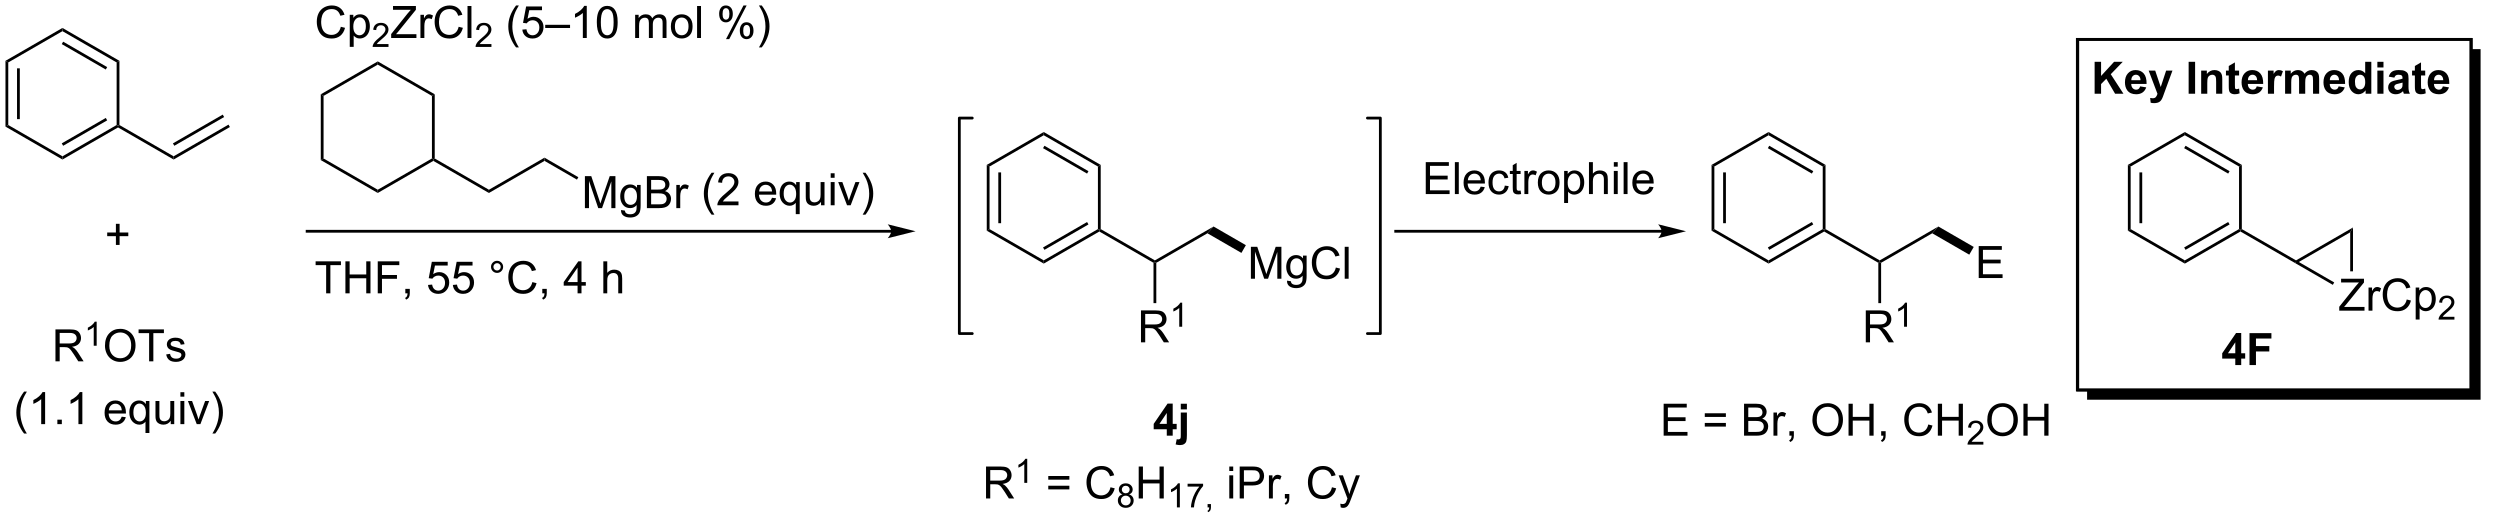 <?xml version="1.0" encoding="UTF-8"?>
<!DOCTYPE svg PUBLIC '-//W3C//DTD SVG 1.0//EN'
          'http://www.w3.org/TR/2001/REC-SVG-20010904/DTD/svg10.dtd'>
<svg stroke-dasharray="none" shape-rendering="auto" xmlns="http://www.w3.org/2000/svg" font-family="'Dialog'" text-rendering="auto" width="1024" fill-opacity="1" color-interpolation="auto" color-rendering="auto" preserveAspectRatio="xMidYMid meet" font-size="12px" viewBox="0 0 1024 215" fill="black" xmlns:xlink="http://www.w3.org/1999/xlink" stroke="black" image-rendering="auto" stroke-miterlimit="10" stroke-linecap="square" stroke-linejoin="miter" font-style="normal" stroke-width="1" height="215" stroke-dashoffset="0" font-weight="normal" stroke-opacity="1"
><!--Generated by the Batik Graphics2D SVG Generator--><defs id="genericDefs"
  /><g
  ><defs id="defs1"
    ><clipPath clipPathUnits="userSpaceOnUse" id="clipPath1"
      ><path d="M0.646 2.059 L461.489 2.059 L461.489 98.575 L0.646 98.575 L0.646 2.059 Z"
      /></clipPath
      ><clipPath clipPathUnits="userSpaceOnUse" id="clipPath2"
      ><path d="M43.15 35.826 L43.15 129.099 L490.704 129.099 L490.704 35.826 Z"
      /></clipPath
      ><clipPath clipPathUnits="userSpaceOnUse" id="clipPath3"
      ><path d="M43.15 35.826 L43.15 128.686 L490.207 128.686 L490.207 35.826 Z"
      /></clipPath
    ></defs
    ><g stroke-width="0.5" transform="scale(2.222,2.222) translate(-0.646,-2.059) matrix(1.029,0,0,1.029,-43.738,-34.791)"
    ><path fill="none" d="M415.352 42.872 L485.858 42.872 L485.858 105.689 L415.352 105.689 Z" clip-path="url(#clipPath3)"
    /></g
    ><g stroke-width="0.5" transform="matrix(2.286,0,0,2.286,-98.621,-81.883)"
    ><path fill="none" d="M415.352 42.872 L485.858 42.872 L485.858 105.689 L415.352 105.689 Z" clip-path="url(#clipPath3)"
    /></g
    ><g transform="matrix(2.286,0,0,2.286,-98.621,-81.883)"
    ><path d="M485.858 44.622 L485.858 105.689 L417.102 105.689 L417.102 107.439 L487.608 107.439 L487.608 44.622 ZM15092.903 1420.824 L15092.903 3393.826 L17578.416 3393.826 L17578.416 1420.824 Z" stroke="none" clip-path="url(#clipPath3)"
    /></g
    ><g transform="matrix(2.286,0,0,2.286,-98.621,-81.883)"
    ><path d="M44.122 46.72 L44.622 47.008 L44.622 58.22 L44.122 58.508 ZM46.192 48.059 L46.192 57.169 L46.692 57.169 L46.692 48.059 Z" stroke="none" clip-path="url(#clipPath3)"
    /></g
    ><g transform="matrix(2.286,0,0,2.286,-98.621,-81.883)"
    ><path d="M44.122 58.508 L44.622 58.22 L54.331 63.825 L54.331 64.403 Z" stroke="none" clip-path="url(#clipPath3)"
    /></g
    ><g transform="matrix(2.286,0,0,2.286,-98.621,-81.883)"
    ><path d="M54.331 64.403 L54.331 63.825 L64.04 58.22 L64.29 58.364 L64.29 58.653 ZM54.456 61.94 L62.345 57.385 L62.095 56.952 L54.206 61.507 Z" stroke="none" clip-path="url(#clipPath3)"
    /></g
    ><g transform="matrix(2.286,0,0,2.286,-98.621,-81.883)"
    ><path d="M64.54 58.22 L64.29 58.364 L64.04 58.22 L64.04 47.008 L64.54 46.72 Z" stroke="none" clip-path="url(#clipPath3)"
    /></g
    ><g transform="matrix(2.286,0,0,2.286,-98.621,-81.883)"
    ><path d="M64.54 46.72 L64.04 47.008 L54.331 41.403 L54.331 40.825 ZM62.345 47.843 L54.456 43.288 L54.206 43.721 L62.095 48.276 Z" stroke="none" clip-path="url(#clipPath3)"
    /></g
    ><g transform="matrix(2.286,0,0,2.286,-98.621,-81.883)"
    ><path d="M54.331 40.825 L54.331 41.403 L44.622 47.008 L44.122 46.72 Z" stroke="none" clip-path="url(#clipPath3)"
    /></g
    ><g transform="matrix(2.286,0,0,2.286,-98.621,-81.883)"
    ><path d="M64.29 58.653 L64.29 58.364 L64.54 58.22 L74.25 63.825 L74.25 64.403 Z" stroke="none" clip-path="url(#clipPath3)"
    /></g
    ><g transform="matrix(2.286,0,0,2.286,-98.621,-81.883)"
    ><path d="M74.25 64.403 L74.25 63.825 L84.084 58.148 L84.334 58.581 ZM74.375 61.94 L83.299 56.788 L83.049 56.355 L74.125 61.507 Z" stroke="none" clip-path="url(#clipPath3)"
    /></g
    ><g transform="matrix(2.286,0,0,2.286,-98.621,-81.883)"
    ><path d="M104.207 40.616 L104.965 40.806 Q104.728 41.741 104.108 42.233 Q103.488 42.723 102.595 42.723 Q101.668 42.723 101.087 42.345 Q100.509 41.968 100.204 41.254 Q99.902 40.538 99.902 39.718 Q99.902 38.822 100.244 38.158 Q100.587 37.491 101.218 37.145 Q101.848 36.798 102.606 36.798 Q103.465 36.798 104.051 37.236 Q104.637 37.673 104.869 38.468 L104.121 38.642 Q103.923 38.017 103.543 37.733 Q103.165 37.447 102.59 37.447 Q101.931 37.447 101.486 37.765 Q101.043 38.08 100.863 38.614 Q100.684 39.147 100.684 39.712 Q100.684 40.444 100.897 40.989 Q101.111 41.533 101.559 41.804 Q102.009 42.072 102.533 42.072 Q103.168 42.072 103.608 41.705 Q104.051 41.337 104.207 40.616 ZM105.81 44.215 L105.81 38.476 L106.451 38.476 L106.451 39.015 Q106.677 38.697 106.961 38.541 Q107.248 38.382 107.654 38.382 Q108.185 38.382 108.591 38.655 Q108.998 38.929 109.203 39.426 Q109.412 39.923 109.412 40.517 Q109.412 41.155 109.182 41.666 Q108.953 42.173 108.518 42.447 Q108.083 42.718 107.602 42.718 Q107.25 42.718 106.971 42.569 Q106.693 42.421 106.513 42.194 L106.513 44.215 L105.81 44.215 ZM106.445 40.572 Q106.445 41.374 106.768 41.757 Q107.094 42.14 107.555 42.14 Q108.023 42.14 108.357 41.744 Q108.693 41.345 108.693 40.515 Q108.693 39.72 108.365 39.327 Q108.039 38.931 107.586 38.931 Q107.138 38.931 106.792 39.353 Q106.445 39.772 106.445 40.572 Z" stroke="none" clip-path="url(#clipPath3)"
    /></g
    ><g transform="matrix(2.286,0,0,2.286,-98.621,-81.883)"
    ><path d="M112.752 43.716 L112.752 44.224 L109.912 44.224 Q109.906 44.033 109.975 43.857 Q110.082 43.568 110.32 43.286 Q110.561 43.005 111.012 42.636 Q111.711 42.062 111.957 41.726 Q112.203 41.39 112.203 41.091 Q112.203 40.779 111.979 40.564 Q111.756 40.347 111.395 40.347 Q111.014 40.347 110.785 40.576 Q110.557 40.804 110.555 41.208 L110.012 41.154 Q110.069 40.546 110.432 40.23 Q110.795 39.911 111.406 39.911 Q112.025 39.911 112.385 40.255 Q112.746 40.597 112.746 41.103 Q112.746 41.361 112.641 41.611 Q112.535 41.859 112.289 42.134 Q112.045 42.41 111.477 42.89 Q111.002 43.288 110.867 43.431 Q110.733 43.574 110.645 43.716 L112.752 43.716 Z" stroke="none" clip-path="url(#clipPath3)"
    /></g
    ><g transform="matrix(2.286,0,0,2.286,-98.621,-81.883)"
    ><path d="M113.229 42.624 L113.229 41.921 L116.161 38.252 Q116.474 37.861 116.755 37.572 L113.56 37.572 L113.56 36.897 L117.661 36.897 L117.661 37.572 L114.448 41.546 L114.099 41.947 L117.755 41.947 L117.755 42.624 L113.229 42.624 ZM118.475 42.624 L118.475 38.476 L119.108 38.476 L119.108 39.103 Q119.35 38.663 119.553 38.522 Q119.759 38.382 120.006 38.382 Q120.361 38.382 120.728 38.608 L120.486 39.259 Q120.228 39.108 119.97 39.108 Q119.741 39.108 119.556 39.246 Q119.374 39.384 119.295 39.632 Q119.178 40.007 119.178 40.452 L119.178 42.624 L118.475 42.624 ZM125.321 40.616 L126.079 40.806 Q125.842 41.741 125.222 42.233 Q124.603 42.723 123.709 42.723 Q122.782 42.723 122.202 42.345 Q121.624 41.968 121.319 41.254 Q121.017 40.538 121.017 39.718 Q121.017 38.822 121.358 38.158 Q121.702 37.491 122.332 37.145 Q122.962 36.798 123.72 36.798 Q124.579 36.798 125.165 37.236 Q125.751 37.673 125.983 38.468 L125.236 38.642 Q125.038 38.017 124.657 37.733 Q124.28 37.447 123.704 37.447 Q123.045 37.447 122.6 37.765 Q122.157 38.08 121.978 38.614 Q121.798 39.147 121.798 39.712 Q121.798 40.444 122.011 40.989 Q122.225 41.533 122.673 41.804 Q123.124 42.072 123.647 42.072 Q124.282 42.072 124.722 41.705 Q125.165 41.337 125.321 40.616 ZM126.909 42.624 L126.909 36.897 L127.612 36.897 L127.612 42.624 L126.909 42.624 Z" stroke="none" clip-path="url(#clipPath3)"
    /></g
    ><g transform="matrix(2.286,0,0,2.286,-98.621,-81.883)"
    ><path d="M131.195 43.716 L131.195 44.224 L128.355 44.224 Q128.349 44.033 128.417 43.857 Q128.525 43.568 128.763 43.286 Q129.003 43.005 129.454 42.636 Q130.154 42.062 130.4 41.726 Q130.646 41.39 130.646 41.091 Q130.646 40.779 130.421 40.564 Q130.198 40.347 129.837 40.347 Q129.456 40.347 129.228 40.576 Q128.999 40.804 128.997 41.208 L128.454 41.154 Q128.511 40.546 128.874 40.23 Q129.238 39.911 129.849 39.911 Q130.468 39.911 130.827 40.255 Q131.189 40.597 131.189 41.103 Q131.189 41.361 131.083 41.611 Q130.978 41.859 130.732 42.134 Q130.488 42.41 129.919 42.89 Q129.445 43.288 129.31 43.431 Q129.175 43.574 129.087 43.716 L131.195 43.716 Z" stroke="none" clip-path="url(#clipPath3)"
    /></g
    ><g transform="matrix(2.286,0,0,2.286,-98.621,-81.883)"
    ><path d="M135.605 44.309 Q135.022 43.575 134.618 42.59 Q134.217 41.603 134.217 40.548 Q134.217 39.619 134.519 38.767 Q134.871 37.78 135.605 36.798 L136.108 36.798 Q135.636 37.611 135.483 37.96 Q135.246 38.499 135.108 39.085 Q134.941 39.814 134.941 40.554 Q134.941 42.431 136.108 44.309 L135.605 44.309 ZM136.73 41.124 L137.467 41.062 Q137.55 41.601 137.847 41.871 Q138.147 42.142 138.569 42.142 Q139.076 42.142 139.428 41.759 Q139.779 41.377 139.779 40.744 Q139.779 40.142 139.441 39.796 Q139.105 39.447 138.558 39.447 Q138.217 39.447 137.944 39.603 Q137.67 39.757 137.514 40.002 L136.855 39.916 L137.41 36.976 L140.256 36.976 L140.256 37.647 L137.972 37.647 L137.662 39.187 Q138.178 38.827 138.746 38.827 Q139.496 38.827 140.011 39.348 Q140.527 39.866 140.527 40.681 Q140.527 41.46 140.074 42.025 Q139.522 42.723 138.569 42.723 Q137.787 42.723 137.292 42.285 Q136.8 41.845 136.73 41.124 ZM140.83 40.835 L140.83 40.267 L145.281 40.267 L145.281 40.835 L140.83 40.835 ZM148.277 42.624 L147.574 42.624 L147.574 38.142 Q147.319 38.384 146.907 38.627 Q146.496 38.869 146.167 38.991 L146.167 38.312 Q146.756 38.033 147.196 37.64 Q147.639 37.244 147.824 36.874 L148.277 36.874 L148.277 42.624 ZM150.078 39.798 Q150.078 38.783 150.286 38.166 Q150.494 37.546 150.906 37.21 Q151.32 36.874 151.945 36.874 Q152.406 36.874 152.752 37.059 Q153.101 37.244 153.328 37.595 Q153.554 37.944 153.682 38.447 Q153.812 38.947 153.812 39.798 Q153.812 40.806 153.604 41.426 Q153.398 42.046 152.984 42.384 Q152.572 42.723 151.945 42.723 Q151.117 42.723 150.643 42.127 Q150.078 41.413 150.078 39.798 ZM150.799 39.798 Q150.799 41.21 151.13 41.676 Q151.46 42.142 151.945 42.142 Q152.429 42.142 152.757 41.673 Q153.088 41.205 153.088 39.798 Q153.088 38.384 152.757 37.921 Q152.429 37.455 151.937 37.455 Q151.453 37.455 151.163 37.866 Q150.799 38.39 150.799 39.798 ZM156.945 42.624 L156.945 38.476 L157.572 38.476 L157.572 39.056 Q157.768 38.752 158.091 38.567 Q158.416 38.382 158.83 38.382 Q159.291 38.382 159.585 38.575 Q159.882 38.765 160.002 39.108 Q160.494 38.382 161.283 38.382 Q161.9 38.382 162.231 38.723 Q162.565 39.064 162.565 39.775 L162.565 42.624 L161.867 42.624 L161.867 40.009 Q161.867 39.587 161.796 39.403 Q161.729 39.218 161.549 39.106 Q161.369 38.991 161.127 38.991 Q160.69 38.991 160.4 39.283 Q160.112 39.572 160.112 40.212 L160.112 42.624 L159.408 42.624 L159.408 39.929 Q159.408 39.46 159.237 39.226 Q159.065 38.991 158.674 38.991 Q158.377 38.991 158.125 39.147 Q157.875 39.304 157.76 39.606 Q157.648 39.905 157.648 40.47 L157.648 42.624 L156.945 42.624 ZM163.346 40.548 Q163.346 39.397 163.987 38.843 Q164.523 38.382 165.291 38.382 Q166.148 38.382 166.69 38.942 Q167.234 39.502 167.234 40.491 Q167.234 41.291 166.992 41.752 Q166.752 42.21 166.294 42.465 Q165.835 42.718 165.291 42.718 Q164.421 42.718 163.882 42.16 Q163.346 41.601 163.346 40.548 ZM164.07 40.548 Q164.07 41.345 164.416 41.744 Q164.765 42.14 165.291 42.14 Q165.815 42.14 166.161 41.741 Q166.51 41.343 166.51 40.525 Q166.51 39.757 166.161 39.361 Q165.812 38.962 165.291 38.962 Q164.765 38.962 164.416 39.358 Q164.07 39.752 164.07 40.548 ZM168.042 42.624 L168.042 36.897 L168.746 36.897 L168.746 42.624 L168.042 42.624 ZM171.996 38.272 Q171.996 37.658 172.303 37.228 Q172.613 36.798 173.199 36.798 Q173.738 36.798 174.089 37.184 Q174.444 37.569 174.444 38.314 Q174.444 39.041 174.087 39.434 Q173.73 39.827 173.207 39.827 Q172.686 39.827 172.339 39.442 Q171.996 39.054 171.996 38.272 ZM173.217 37.283 Q172.957 37.283 172.782 37.509 Q172.608 37.736 172.608 38.343 Q172.608 38.892 172.782 39.119 Q172.959 39.343 173.217 39.343 Q173.483 39.343 173.657 39.116 Q173.832 38.89 173.832 38.288 Q173.832 37.733 173.654 37.509 Q173.48 37.283 173.217 37.283 ZM173.222 42.835 L176.355 36.798 L176.925 36.798 L173.803 42.835 L173.222 42.835 ZM175.699 41.28 Q175.699 40.663 176.006 40.236 Q176.316 39.806 176.904 39.806 Q177.444 39.806 177.798 40.192 Q178.152 40.577 178.152 41.322 Q178.152 42.048 177.792 42.442 Q177.436 42.835 176.91 42.835 Q176.389 42.835 176.042 42.447 Q175.699 42.056 175.699 41.28 ZM176.925 40.291 Q176.66 40.291 176.485 40.517 Q176.311 40.744 176.311 41.351 Q176.311 41.897 176.485 42.124 Q176.662 42.351 176.92 42.351 Q177.191 42.351 177.363 42.124 Q177.537 41.897 177.537 41.296 Q177.537 40.741 177.36 40.517 Q177.186 40.291 176.925 40.291 ZM179.632 44.309 L179.127 44.309 Q180.296 42.431 180.296 40.554 Q180.296 39.819 180.127 39.095 Q179.994 38.509 179.757 37.97 Q179.604 37.619 179.127 36.798 L179.632 36.798 Q180.367 37.78 180.718 38.767 Q181.018 39.619 181.018 40.548 Q181.018 41.603 180.614 42.59 Q180.21 43.575 179.632 44.309 Z" stroke="none" clip-path="url(#clipPath3)"
    /></g
    ><g transform="matrix(2.286,0,0,2.286,-98.621,-81.883)"
    ><path d="M101.579 88.374 L101.579 83.322 L99.692 83.322 L99.692 82.647 L104.231 82.647 L104.231 83.322 L102.337 83.322 L102.337 88.374 L101.579 88.374 ZM105.031 88.374 L105.031 82.647 L105.789 82.647 L105.789 84.999 L108.766 84.999 L108.766 82.647 L109.523 82.647 L109.523 88.374 L108.766 88.374 L108.766 85.674 L105.789 85.674 L105.789 88.374 L105.031 88.374 ZM110.824 88.374 L110.824 82.647 L114.689 82.647 L114.689 83.322 L111.582 83.322 L111.582 85.095 L114.27 85.095 L114.27 85.772 L111.582 85.772 L111.582 88.374 L110.824 88.374 ZM115.766 88.374 L115.766 87.572 L116.568 87.572 L116.568 88.374 Q116.568 88.817 116.412 89.088 Q116.255 89.358 115.914 89.507 L115.719 89.207 Q115.943 89.108 116.047 88.918 Q116.154 88.731 116.164 88.374 L115.766 88.374 ZM119.833 86.874 L120.57 86.811 Q120.654 87.351 120.951 87.621 Q121.25 87.892 121.672 87.892 Q122.18 87.892 122.531 87.509 Q122.883 87.127 122.883 86.494 Q122.883 85.892 122.544 85.546 Q122.208 85.197 121.662 85.197 Q121.32 85.197 121.047 85.353 Q120.773 85.507 120.617 85.752 L119.958 85.666 L120.513 82.726 L123.359 82.726 L123.359 83.397 L121.076 83.397 L120.766 84.936 Q121.281 84.577 121.849 84.577 Q122.599 84.577 123.115 85.098 Q123.63 85.616 123.63 86.431 Q123.63 87.21 123.177 87.775 Q122.625 88.473 121.672 88.473 Q120.891 88.473 120.396 88.035 Q119.904 87.595 119.833 86.874 ZM124.283 86.874 L125.02 86.811 Q125.103 87.351 125.4 87.621 Q125.699 87.892 126.121 87.892 Q126.629 87.892 126.981 87.509 Q127.332 87.127 127.332 86.494 Q127.332 85.892 126.994 85.546 Q126.658 85.197 126.111 85.197 Q125.77 85.197 125.496 85.353 Q125.223 85.507 125.067 85.752 L124.408 85.666 L124.962 82.726 L127.809 82.726 L127.809 83.397 L125.525 83.397 L125.215 84.936 Q125.731 84.577 126.298 84.577 Q127.048 84.577 127.564 85.098 Q128.079 85.616 128.079 86.431 Q128.079 87.21 127.626 87.775 Q127.074 88.473 126.121 88.473 Q125.34 88.473 124.845 88.035 Q124.353 87.595 124.283 86.874 ZM131.121 83.632 Q131.121 83.181 131.439 82.866 Q131.759 82.549 132.204 82.549 Q132.658 82.549 132.973 82.866 Q133.291 83.181 133.291 83.632 Q133.291 84.08 132.97 84.4 Q132.652 84.718 132.204 84.718 Q131.759 84.718 131.439 84.403 Q131.121 84.085 131.121 83.632 ZM131.548 83.632 Q131.548 83.905 131.741 84.098 Q131.934 84.291 132.207 84.291 Q132.478 84.291 132.671 84.098 Q132.863 83.905 132.863 83.632 Q132.863 83.358 132.671 83.166 Q132.478 82.97 132.207 82.97 Q131.934 82.97 131.741 83.166 Q131.548 83.358 131.548 83.632 ZM138.524 86.366 L139.281 86.556 Q139.044 87.491 138.425 87.983 Q137.805 88.473 136.911 88.473 Q135.984 88.473 135.404 88.095 Q134.826 87.718 134.521 87.004 Q134.219 86.288 134.219 85.468 Q134.219 84.572 134.56 83.908 Q134.904 83.241 135.534 82.895 Q136.164 82.549 136.922 82.549 Q137.781 82.549 138.367 82.986 Q138.953 83.424 139.185 84.218 L138.438 84.392 Q138.24 83.767 137.859 83.483 Q137.482 83.197 136.906 83.197 Q136.248 83.197 135.802 83.515 Q135.359 83.83 135.18 84.364 Q135 84.897 135 85.463 Q135 86.194 135.214 86.739 Q135.427 87.283 135.875 87.554 Q136.326 87.822 136.849 87.822 Q137.484 87.822 137.925 87.455 Q138.367 87.088 138.524 86.366 ZM140.309 88.374 L140.309 87.572 L141.111 87.572 L141.111 88.374 Q141.111 88.817 140.954 89.088 Q140.798 89.358 140.457 89.507 L140.262 89.207 Q140.486 89.108 140.59 88.918 Q140.697 88.731 140.707 88.374 L140.309 88.374 ZM146.629 88.374 L146.629 87.002 L144.145 87.002 L144.145 86.358 L146.759 82.647 L147.332 82.647 L147.332 86.358 L148.106 86.358 L148.106 87.002 L147.332 87.002 L147.332 88.374 L146.629 88.374 ZM146.629 86.358 L146.629 83.775 L144.837 86.358 L146.629 86.358 ZM151.244 88.374 L151.244 82.647 L151.947 82.647 L151.947 84.702 Q152.439 84.132 153.189 84.132 Q153.65 84.132 153.988 84.314 Q154.329 84.494 154.475 84.814 Q154.621 85.134 154.621 85.744 L154.621 88.374 L153.918 88.374 L153.918 85.744 Q153.918 85.218 153.689 84.978 Q153.462 84.736 153.043 84.736 Q152.731 84.736 152.454 84.9 Q152.181 85.061 152.064 85.34 Q151.947 85.616 151.947 86.103 L151.947 88.374 L151.244 88.374 Z" stroke="none" clip-path="url(#clipPath3)"
    /></g
    ><g transform="matrix(2.286,0,0,2.286,-98.621,-81.883)"
    ><path d="M63.908 79.706 L63.908 78.135 L62.348 78.135 L62.348 77.479 L63.908 77.479 L63.908 75.922 L64.572 75.922 L64.572 77.479 L66.129 77.479 L66.129 78.135 L64.572 78.135 L64.572 79.706 L63.908 79.706 Z" stroke="none" clip-path="url(#clipPath3)"
    /></g
    ><g transform="matrix(2.286,0,0,2.286,-98.621,-81.883)"
    ><path d="M53.078 100.566 L53.078 94.839 L55.617 94.839 Q56.383 94.839 56.781 94.993 Q57.18 95.147 57.416 95.537 Q57.656 95.928 57.656 96.402 Q57.656 97.011 57.26 97.431 Q56.867 97.847 56.041 97.959 Q56.344 98.105 56.5 98.246 Q56.831 98.55 57.127 99.006 L58.125 100.566 L57.172 100.566 L56.414 99.373 Q56.081 98.858 55.864 98.584 Q55.651 98.311 55.482 98.201 Q55.312 98.092 55.135 98.05 Q55.008 98.022 54.713 98.022 L53.836 98.022 L53.836 100.566 L53.078 100.566 ZM53.836 97.365 L55.463 97.365 Q55.984 97.365 56.276 97.259 Q56.57 97.152 56.721 96.915 Q56.875 96.678 56.875 96.402 Q56.875 95.996 56.578 95.735 Q56.284 95.472 55.648 95.472 L53.836 95.472 L53.836 97.365 Z" stroke="none" clip-path="url(#clipPath3)"
    /></g
    ><g transform="matrix(2.286,0,0,2.286,-98.621,-81.883)"
    ><path d="M60.462 97.766 L59.934 97.766 L59.934 94.405 Q59.743 94.586 59.434 94.768 Q59.126 94.95 58.88 95.041 L58.88 94.532 Q59.321 94.323 59.651 94.028 Q59.983 93.731 60.122 93.454 L60.462 93.454 L60.462 97.766 Z" stroke="none" clip-path="url(#clipPath3)"
    /></g
    ><g transform="matrix(2.286,0,0,2.286,-98.621,-81.883)"
    ><path d="M61.95 97.777 Q61.95 96.35 62.716 95.545 Q63.481 94.738 64.692 94.738 Q65.484 94.738 66.119 95.118 Q66.757 95.496 67.091 96.173 Q67.427 96.85 67.427 97.709 Q67.427 98.582 67.075 99.269 Q66.724 99.957 66.078 100.311 Q65.434 100.665 64.687 100.665 Q63.88 100.665 63.242 100.274 Q62.606 99.881 62.278 99.207 Q61.95 98.529 61.95 97.777 ZM62.731 97.787 Q62.731 98.824 63.286 99.42 Q63.843 100.014 64.684 100.014 Q65.539 100.014 66.091 99.412 Q66.645 98.811 66.645 97.707 Q66.645 97.006 66.409 96.485 Q66.171 95.964 65.716 95.678 Q65.263 95.389 64.695 95.389 Q63.89 95.389 63.309 95.944 Q62.731 96.496 62.731 97.787 ZM69.86 100.566 L69.86 95.514 L67.972 95.514 L67.972 94.839 L72.511 94.839 L72.511 95.514 L70.618 95.514 L70.618 100.566 L69.86 100.566 ZM72.919 99.326 L73.614 99.217 Q73.671 99.636 73.94 99.86 Q74.208 100.082 74.687 100.082 Q75.171 100.082 75.406 99.884 Q75.64 99.686 75.64 99.42 Q75.64 99.183 75.434 99.045 Q75.289 98.951 74.716 98.808 Q73.942 98.613 73.643 98.47 Q73.343 98.326 73.19 98.076 Q73.036 97.824 73.036 97.519 Q73.036 97.24 73.161 97.006 Q73.289 96.769 73.507 96.613 Q73.671 96.49 73.955 96.407 Q74.239 96.324 74.562 96.324 Q75.052 96.324 75.419 96.464 Q75.789 96.605 75.963 96.845 Q76.14 97.084 76.208 97.488 L75.52 97.582 Q75.474 97.261 75.247 97.082 Q75.023 96.902 74.614 96.902 Q74.13 96.902 73.921 97.063 Q73.716 97.222 73.716 97.436 Q73.716 97.574 73.802 97.683 Q73.888 97.795 74.07 97.871 Q74.177 97.91 74.692 98.05 Q75.437 98.248 75.731 98.376 Q76.028 98.504 76.195 98.746 Q76.364 98.988 76.364 99.347 Q76.364 99.699 76.159 100.009 Q75.953 100.319 75.565 100.49 Q75.179 100.66 74.692 100.66 Q73.882 100.66 73.458 100.324 Q73.036 99.988 72.919 99.326 Z" stroke="none" clip-path="url(#clipPath3)"
    /></g
    ><g transform="matrix(2.286,0,0,2.286,-98.621,-81.883)"
    ><path d="M47.452 113.501 Q46.868 112.766 46.465 111.782 Q46.064 110.795 46.064 109.74 Q46.064 108.811 46.366 107.959 Q46.717 106.972 47.452 105.99 L47.954 105.99 Q47.483 106.803 47.329 107.152 Q47.092 107.691 46.954 108.277 Q46.788 109.006 46.788 109.746 Q46.788 111.623 47.954 113.501 L47.452 113.501 ZM51.225 111.816 L50.522 111.816 L50.522 107.334 Q50.267 107.576 49.855 107.819 Q49.444 108.061 49.116 108.183 L49.116 107.504 Q49.704 107.225 50.144 106.832 Q50.587 106.436 50.772 106.066 L51.225 106.066 L51.225 111.816 ZM53.419 111.816 L53.419 111.014 L54.221 111.014 L54.221 111.816 L53.419 111.816 ZM57.897 111.816 L57.194 111.816 L57.194 107.334 Q56.939 107.576 56.527 107.819 Q56.116 108.061 55.788 108.183 L55.788 107.504 Q56.376 107.225 56.816 106.832 Q57.259 106.436 57.444 106.066 L57.897 106.066 L57.897 111.816 ZM64.954 110.48 L65.681 110.569 Q65.509 111.207 65.043 111.558 Q64.579 111.91 63.858 111.91 Q62.946 111.91 62.413 111.35 Q61.881 110.787 61.881 109.777 Q61.881 108.73 62.42 108.152 Q62.959 107.574 63.819 107.574 Q64.65 107.574 65.176 108.141 Q65.704 108.707 65.704 109.733 Q65.704 109.795 65.702 109.92 L62.608 109.92 Q62.647 110.605 62.993 110.97 Q63.342 111.332 63.861 111.332 Q64.249 111.332 64.522 111.129 Q64.795 110.925 64.954 110.48 ZM62.647 109.342 L64.962 109.342 Q64.915 108.819 64.696 108.558 Q64.361 108.152 63.827 108.152 Q63.342 108.152 63.011 108.478 Q62.681 108.8 62.647 109.342 ZM69.208 113.407 L69.208 111.373 Q69.044 111.605 68.75 111.759 Q68.456 111.91 68.122 111.91 Q67.385 111.91 66.851 111.321 Q66.317 110.73 66.317 109.701 Q66.317 109.076 66.534 108.582 Q66.752 108.084 67.164 107.829 Q67.575 107.574 68.067 107.574 Q68.838 107.574 69.278 108.222 L69.278 107.668 L69.911 107.668 L69.911 113.407 L69.208 113.407 ZM67.041 109.73 Q67.041 110.529 67.377 110.931 Q67.713 111.332 68.182 111.332 Q68.63 111.332 68.953 110.951 Q69.278 110.569 69.278 109.793 Q69.278 108.964 68.937 108.548 Q68.596 108.129 68.135 108.129 Q67.677 108.129 67.359 108.516 Q67.041 108.904 67.041 109.73 ZM73.733 111.816 L73.733 111.207 Q73.249 111.91 72.415 111.91 Q72.048 111.91 71.73 111.769 Q71.412 111.629 71.256 111.415 Q71.103 111.201 71.04 110.894 Q70.999 110.686 70.999 110.238 L70.999 107.668 L71.702 107.668 L71.702 109.967 Q71.702 110.519 71.743 110.709 Q71.811 110.988 72.025 111.147 Q72.241 111.303 72.556 111.303 Q72.874 111.303 73.15 111.141 Q73.428 110.98 73.543 110.701 Q73.657 110.42 73.657 109.889 L73.657 107.668 L74.361 107.668 L74.361 111.816 L73.733 111.816 ZM75.466 106.897 L75.466 106.089 L76.169 106.089 L76.169 106.897 L75.466 106.897 ZM75.466 111.816 L75.466 107.668 L76.169 107.668 L76.169 111.816 L75.466 111.816 ZM78.392 111.816 L76.814 107.668 L77.556 107.668 L78.446 110.152 Q78.592 110.553 78.712 110.988 Q78.806 110.66 78.975 110.199 L79.897 107.668 L80.618 107.668 L79.048 111.816 L78.392 111.816 ZM81.702 113.501 L81.196 113.501 Q82.366 111.623 82.366 109.746 Q82.366 109.011 82.196 108.287 Q82.064 107.701 81.827 107.162 Q81.673 106.811 81.196 105.99 L81.702 105.99 Q82.436 106.972 82.787 107.959 Q83.087 108.811 83.087 109.74 Q83.087 110.795 82.683 111.782 Q82.28 112.766 81.702 113.501 Z" stroke="none" clip-path="url(#clipPath3)"
    /></g
    ><g transform="matrix(2.286,0,0,2.286,-98.621,-81.883)"
    ><path d="M202.822 77.006 L98.172 77.006 L97.922 77.006 L97.922 77.506 L98.172 77.506 L202.822 77.506 L203.072 77.506 L203.072 77.006 L202.822 77.006 ZM207.197 77.256 L202.197 76.006 C202.197 76.006 202.822 76.709 202.822 77.256 C202.822 77.803 202.197 78.506 202.197 78.506 Z" stroke="none" clip-path="url(#clipPath3)"
    /></g
    ><g transform="matrix(2.286,0,0,2.286,-98.621,-81.883)"
    ><path d="M424.408 65.368 L424.908 65.656 L424.908 76.868 L424.408 77.156 ZM426.478 66.707 L426.478 75.817 L426.978 75.817 L426.978 66.707 Z" stroke="none" clip-path="url(#clipPath3)"
    /></g
    ><g transform="matrix(2.286,0,0,2.286,-98.621,-81.883)"
    ><path d="M424.408 77.156 L424.908 76.868 L434.617 82.473 L434.617 83.051 Z" stroke="none" clip-path="url(#clipPath3)"
    /></g
    ><g transform="matrix(2.286,0,0,2.286,-98.621,-81.883)"
    ><path d="M434.617 83.051 L434.617 82.473 L444.326 76.868 L444.576 77.012 L444.576 77.301 ZM434.742 80.588 L442.631 76.033 L442.381 75.6 L434.492 80.155 Z" stroke="none" clip-path="url(#clipPath3)"
    /></g
    ><g transform="matrix(2.286,0,0,2.286,-98.621,-81.883)"
    ><path d="M444.826 76.868 L444.576 77.012 L444.326 76.868 L444.326 65.656 L444.826 65.368 Z" stroke="none" clip-path="url(#clipPath3)"
    /></g
    ><g transform="matrix(2.286,0,0,2.286,-98.621,-81.883)"
    ><path d="M444.826 65.368 L444.326 65.656 L434.617 60.051 L434.617 59.473 ZM442.631 66.491 L434.742 61.936 L434.492 62.369 L442.381 66.924 Z" stroke="none" clip-path="url(#clipPath3)"
    /></g
    ><g transform="matrix(2.286,0,0,2.286,-98.621,-81.883)"
    ><path d="M434.617 59.473 L434.617 60.051 L424.908 65.656 L424.408 65.368 Z" stroke="none" clip-path="url(#clipPath3)"
    /></g
    ><g transform="matrix(2.286,0,0,2.286,-98.621,-81.883)"
    ><path d="M444.576 77.301 L444.576 77.012 L444.826 76.868 L454.536 82.473 L454.536 82.762 L454.411 82.978 Z" stroke="none" clip-path="url(#clipPath3)"
    /></g
    ><g transform="matrix(2.286,0,0,2.286,-98.621,-81.883)"
    ><path d="M455.036 82.762 L454.536 82.762 L454.536 82.473 L464.745 76.579 L464.245 77.445 Z" stroke="none" clip-path="url(#clipPath3)"
    /></g
    ><g transform="matrix(2.286,0,0,2.286,-98.621,-81.883)"
    ><path d="M462.281 91.487 L462.281 90.784 L465.214 87.115 Q465.526 86.724 465.808 86.435 L462.612 86.435 L462.612 85.76 L466.714 85.76 L466.714 86.435 L463.5 90.409 L463.151 90.81 L466.808 90.81 L466.808 91.487 L462.281 91.487 ZM467.528 91.487 L467.528 87.339 L468.16 87.339 L468.16 87.966 Q468.403 87.526 468.606 87.385 Q468.811 87.245 469.059 87.245 Q469.413 87.245 469.78 87.471 L469.538 88.122 Q469.28 87.971 469.022 87.971 Q468.793 87.971 468.608 88.109 Q468.426 88.247 468.348 88.495 Q468.231 88.87 468.231 89.315 L468.231 91.487 L467.528 91.487 ZM474.374 89.479 L475.132 89.669 Q474.895 90.604 474.275 91.096 Q473.655 91.586 472.762 91.586 Q471.835 91.586 471.254 91.208 Q470.676 90.831 470.371 90.117 Q470.069 89.401 470.069 88.581 Q470.069 87.685 470.41 87.021 Q470.754 86.354 471.384 86.008 Q472.014 85.662 472.772 85.662 Q473.632 85.662 474.218 86.099 Q474.804 86.537 475.035 87.331 L474.288 87.505 Q474.09 86.88 473.71 86.596 Q473.332 86.31 472.757 86.31 Q472.098 86.31 471.653 86.628 Q471.21 86.943 471.03 87.477 Q470.851 88.01 470.851 88.576 Q470.851 89.307 471.064 89.852 Q471.278 90.396 471.726 90.667 Q472.176 90.935 472.699 90.935 Q473.335 90.935 473.775 90.568 Q474.218 90.201 474.374 89.479 ZM475.977 93.078 L475.977 87.339 L476.617 87.339 L476.617 87.878 Q476.844 87.56 477.128 87.404 Q477.414 87.245 477.82 87.245 Q478.352 87.245 478.758 87.518 Q479.164 87.792 479.37 88.289 Q479.578 88.787 479.578 89.38 Q479.578 90.018 479.349 90.529 Q479.12 91.037 478.685 91.31 Q478.25 91.581 477.768 91.581 Q477.417 91.581 477.138 91.432 Q476.86 91.284 476.68 91.057 L476.68 93.078 L475.977 93.078 ZM476.612 89.435 Q476.612 90.237 476.935 90.62 Q477.261 91.003 477.722 91.003 Q478.19 91.003 478.524 90.607 Q478.86 90.208 478.86 89.378 Q478.86 88.583 478.531 88.19 Q478.206 87.794 477.753 87.794 Q477.305 87.794 476.959 88.216 Q476.612 88.635 476.612 89.435 Z" stroke="none" clip-path="url(#clipPath3)"
    /></g
    ><g transform="matrix(2.286,0,0,2.286,-98.621,-81.883)"
    ><path d="M482.919 92.579 L482.919 93.087 L480.079 93.087 Q480.073 92.896 480.141 92.72 Q480.249 92.431 480.487 92.15 Q480.727 91.868 481.179 91.499 Q481.878 90.925 482.124 90.589 Q482.37 90.253 482.37 89.954 Q482.37 89.642 482.145 89.427 Q481.923 89.21 481.561 89.21 Q481.18 89.21 480.952 89.439 Q480.724 89.667 480.721 90.071 L480.179 90.017 Q480.235 89.409 480.599 89.093 Q480.962 88.775 481.573 88.775 Q482.192 88.775 482.552 89.118 Q482.913 89.46 482.913 89.966 Q482.913 90.224 482.808 90.474 Q482.702 90.722 482.456 90.997 Q482.212 91.272 481.643 91.753 Q481.169 92.151 481.034 92.294 Q480.899 92.437 480.811 92.579 L482.919 92.579 Z" stroke="none" clip-path="url(#clipPath3)"
    /></g
    ><g transform="matrix(2.286,0,0,2.286,-98.621,-81.883)"
    ><path d="M454.411 82.978 L454.536 82.762 L455.036 82.762 L461.381 86.426 L461.131 86.859 Z" stroke="none" clip-path="url(#clipPath3)"
    /></g
    ><g transform="matrix(2.286,0,0,2.286,-98.621,-81.883)"
    ><path d="M464.745 84.435 L464.245 84.435 L464.245 77.445 L464.745 76.579 Z" stroke="none" clip-path="url(#clipPath3)"
    /></g
    ><g transform="matrix(2.286,0,0,2.286,-98.621,-81.883)"
    ><path d="M219.946 65.368 L220.446 65.656 L220.446 76.868 L219.946 77.156 ZM222.016 66.707 L222.016 75.817 L222.516 75.817 L222.516 66.707 Z" stroke="none" clip-path="url(#clipPath3)"
    /></g
    ><g transform="matrix(2.286,0,0,2.286,-98.621,-81.883)"
    ><path d="M219.946 77.156 L220.446 76.868 L230.155 82.473 L230.155 83.051 Z" stroke="none" clip-path="url(#clipPath3)"
    /></g
    ><g transform="matrix(2.286,0,0,2.286,-98.621,-81.883)"
    ><path d="M230.155 83.051 L230.155 82.473 L239.864 76.868 L240.114 77.012 L240.114 77.301 ZM230.28 80.588 L238.169 76.033 L237.919 75.6 L230.03 80.155 Z" stroke="none" clip-path="url(#clipPath3)"
    /></g
    ><g transform="matrix(2.286,0,0,2.286,-98.621,-81.883)"
    ><path d="M240.364 76.868 L240.114 77.012 L239.864 76.868 L239.864 65.656 L240.364 65.368 Z" stroke="none" clip-path="url(#clipPath3)"
    /></g
    ><g transform="matrix(2.286,0,0,2.286,-98.621,-81.883)"
    ><path d="M240.364 65.368 L239.864 65.656 L230.155 60.051 L230.155 59.473 ZM238.169 66.491 L230.28 61.936 L230.03 62.369 L237.919 66.924 Z" stroke="none" clip-path="url(#clipPath3)"
    /></g
    ><g transform="matrix(2.286,0,0,2.286,-98.621,-81.883)"
    ><path d="M230.155 59.473 L230.155 60.051 L220.446 65.656 L219.946 65.368 Z" stroke="none" clip-path="url(#clipPath3)"
    /></g
    ><g transform="matrix(2.286,0,0,2.286,-98.621,-81.883)"
    ><path d="M240.114 77.301 L240.114 77.012 L240.364 76.868 L250.074 82.473 L250.074 82.762 L249.824 82.906 Z" stroke="none" clip-path="url(#clipPath3)"
    /></g
    ><g transform="matrix(2.286,0,0,2.286,-98.621,-81.883)"
    ><path d="M250.324 82.906 L250.074 82.762 L250.074 82.473 L260.583 76.406 L259.483 77.618 Z" stroke="none" clip-path="url(#clipPath3)"
    /></g
    ><g stroke-width="0.5" transform="matrix(2.286,0,0,2.286,-98.621,-81.883)" stroke-linejoin="round" stroke-linecap="round"
    ><path fill="none" d="M217.349 56.973 L215.032 56.973 L215.032 95.587 L217.349 95.587" clip-path="url(#clipPath3)"
    /></g
    ><g stroke-width="0.5" transform="matrix(2.286,0,0,2.286,-98.621,-81.883)" stroke-linejoin="round" stroke-linecap="round"
    ><path fill="none" d="M288.152 95.587 L290.469 95.587 L290.469 56.973 L288.152 56.973" clip-path="url(#clipPath3)"
    /></g
    ><g transform="matrix(2.286,0,0,2.286,-98.621,-81.883)"
    ><path d="M247.579 97.162 L247.579 91.435 L250.118 91.435 Q250.884 91.435 251.282 91.589 Q251.68 91.743 251.917 92.133 Q252.157 92.524 252.157 92.998 Q252.157 93.607 251.761 94.027 Q251.368 94.443 250.542 94.555 Q250.845 94.701 251.001 94.842 Q251.332 95.146 251.628 95.602 L252.626 97.162 L251.673 97.162 L250.915 95.969 Q250.582 95.454 250.365 95.18 Q250.152 94.907 249.983 94.797 Q249.813 94.688 249.636 94.646 Q249.509 94.618 249.214 94.618 L248.337 94.618 L248.337 97.162 L247.579 97.162 ZM248.337 93.962 L249.964 93.962 Q250.485 93.962 250.777 93.855 Q251.071 93.748 251.222 93.511 Q251.376 93.274 251.376 92.998 Q251.376 92.592 251.079 92.331 Q250.785 92.068 250.149 92.068 L248.337 92.068 L248.337 93.962 Z" stroke="none" clip-path="url(#clipPath3)"
    /></g
    ><g transform="matrix(2.286,0,0,2.286,-98.621,-81.883)"
    ><path d="M254.962 94.362 L254.435 94.362 L254.435 91.001 Q254.244 91.182 253.935 91.364 Q253.626 91.546 253.38 91.637 L253.38 91.128 Q253.822 90.919 254.152 90.624 Q254.484 90.327 254.623 90.049 L254.962 90.049 L254.962 94.362 Z" stroke="none" clip-path="url(#clipPath3)"
    /></g
    ><g transform="matrix(2.286,0,0,2.286,-98.621,-81.883)"
    ><path d="M249.824 82.906 L250.074 82.762 L250.324 82.906 L250.324 90.128 L249.824 90.128 Z" stroke="none" clip-path="url(#clipPath3)"
    /></g
    ><g transform="matrix(2.286,0,0,2.286,-98.621,-81.883)"
    ><path d="M267.273 85.762 L267.273 80.035 L268.414 80.035 L269.771 84.09 Q269.958 84.655 270.044 84.936 Q270.141 84.624 270.349 84.02 L271.719 80.035 L272.74 80.035 L272.74 85.762 L272.008 85.762 L272.008 80.968 L270.344 85.762 L269.661 85.762 L268.005 80.887 L268.005 85.762 L267.273 85.762 ZM273.742 86.106 L274.427 86.207 Q274.469 86.525 274.664 86.668 Q274.927 86.864 275.38 86.864 Q275.867 86.864 276.133 86.668 Q276.398 86.473 276.492 86.121 Q276.547 85.908 276.544 85.218 Q276.083 85.762 275.396 85.762 Q274.539 85.762 274.07 85.145 Q273.602 84.528 273.602 83.663 Q273.602 83.069 273.815 82.569 Q274.031 82.067 274.44 81.793 Q274.849 81.52 275.398 81.52 Q276.133 81.52 276.609 82.114 L276.609 81.614 L277.258 81.614 L277.258 85.2 Q277.258 86.168 277.06 86.572 Q276.865 86.978 276.435 87.213 Q276.008 87.447 275.383 87.447 Q274.641 87.447 274.182 87.111 Q273.727 86.778 273.742 86.106 ZM274.325 83.614 Q274.325 84.429 274.648 84.804 Q274.974 85.179 275.461 85.179 Q275.945 85.179 276.273 84.806 Q276.602 84.434 276.602 83.637 Q276.602 82.874 276.263 82.489 Q275.927 82.1 275.45 82.1 Q274.982 82.1 274.654 82.483 Q274.325 82.864 274.325 83.614 ZM282.496 83.754 L283.254 83.944 Q283.017 84.879 282.397 85.371 Q281.777 85.861 280.884 85.861 Q279.957 85.861 279.376 85.483 Q278.798 85.106 278.493 84.392 Q278.191 83.676 278.191 82.856 Q278.191 81.96 278.533 81.296 Q278.876 80.629 279.507 80.283 Q280.137 79.936 280.894 79.936 Q281.754 79.936 282.34 80.374 Q282.926 80.811 283.158 81.606 L282.41 81.78 Q282.212 81.155 281.832 80.871 Q281.454 80.585 280.879 80.585 Q280.22 80.585 279.775 80.903 Q279.332 81.218 279.152 81.752 Q278.973 82.285 278.973 82.85 Q278.973 83.582 279.186 84.127 Q279.4 84.671 279.848 84.942 Q280.298 85.21 280.822 85.21 Q281.457 85.21 281.897 84.843 Q282.34 84.475 282.496 83.754 ZM284.083 85.762 L284.083 80.035 L284.786 80.035 L284.786 85.762 L284.083 85.762 Z" stroke="none" clip-path="url(#clipPath3)"
    /></g
    ><g transform="matrix(2.286,0,0,2.286,-98.621,-81.883)"
    ><path d="M259.483 77.618 L260.583 76.406 L266.373 79.749 L265.574 81.135 Z" stroke="none" clip-path="url(#clipPath3)"
    /></g
    ><g transform="matrix(2.286,0,0,2.286,-98.621,-81.883)"
    ><path d="M100.617 52.714 L101.117 53.002 L101.117 64.214 L100.617 64.502 Z" stroke="none" clip-path="url(#clipPath3)"
    /></g
    ><g transform="matrix(2.286,0,0,2.286,-98.621,-81.883)"
    ><path d="M100.617 64.502 L101.117 64.214 L110.826 69.819 L110.826 70.397 Z" stroke="none" clip-path="url(#clipPath3)"
    /></g
    ><g transform="matrix(2.286,0,0,2.286,-98.621,-81.883)"
    ><path d="M110.826 70.397 L110.826 69.819 L120.535 64.214 L120.785 64.358 L120.785 64.647 Z" stroke="none" clip-path="url(#clipPath3)"
    /></g
    ><g transform="matrix(2.286,0,0,2.286,-98.621,-81.883)"
    ><path d="M121.035 64.214 L120.785 64.358 L120.535 64.214 L120.535 53.002 L121.035 52.714 Z" stroke="none" clip-path="url(#clipPath3)"
    /></g
    ><g transform="matrix(2.286,0,0,2.286,-98.621,-81.883)"
    ><path d="M121.035 52.714 L120.535 53.002 L110.826 47.397 L110.826 46.819 Z" stroke="none" clip-path="url(#clipPath3)"
    /></g
    ><g transform="matrix(2.286,0,0,2.286,-98.621,-81.883)"
    ><path d="M110.826 46.819 L110.826 47.397 L101.117 53.002 L100.617 52.714 Z" stroke="none" clip-path="url(#clipPath3)"
    /></g
    ><g transform="matrix(2.286,0,0,2.286,-98.621,-81.883)"
    ><path d="M120.785 64.647 L120.785 64.358 L121.035 64.214 L130.745 69.819 L130.745 70.397 Z" stroke="none" clip-path="url(#clipPath3)"
    /></g
    ><g transform="matrix(2.286,0,0,2.286,-98.621,-81.883)"
    ><path d="M130.745 70.397 L130.745 69.819 L140.704 64.069 L140.704 64.647 Z" stroke="none" clip-path="url(#clipPath3)"
    /></g
    ><g transform="matrix(2.286,0,0,2.286,-98.621,-81.883)"
    ><path d="M147.944 73.108 L147.944 67.381 L149.085 67.381 L150.442 71.436 Q150.629 72.001 150.715 72.282 Q150.812 71.97 151.02 71.366 L152.39 67.381 L153.411 67.381 L153.411 73.108 L152.679 73.108 L152.679 68.314 L151.015 73.108 L150.333 73.108 L148.676 68.233 L148.676 73.108 L147.944 73.108 ZM154.413 73.452 L155.098 73.553 Q155.14 73.871 155.335 74.014 Q155.598 74.21 156.051 74.21 Q156.538 74.21 156.804 74.014 Q157.069 73.819 157.163 73.467 Q157.218 73.254 157.215 72.564 Q156.754 73.108 156.067 73.108 Q155.21 73.108 154.741 72.491 Q154.273 71.874 154.273 71.009 Q154.273 70.415 154.486 69.915 Q154.702 69.413 155.111 69.139 Q155.52 68.866 156.069 68.866 Q156.804 68.866 157.28 69.46 L157.28 68.96 L157.929 68.96 L157.929 72.546 Q157.929 73.514 157.731 73.918 Q157.536 74.324 157.106 74.558 Q156.679 74.793 156.054 74.793 Q155.312 74.793 154.853 74.457 Q154.398 74.124 154.413 73.452 ZM154.996 70.96 Q154.996 71.775 155.319 72.15 Q155.645 72.525 156.132 72.525 Q156.616 72.525 156.944 72.152 Q157.273 71.78 157.273 70.983 Q157.273 70.22 156.934 69.835 Q156.598 69.447 156.121 69.447 Q155.653 69.447 155.325 69.829 Q154.996 70.21 154.996 70.96 ZM159.05 73.108 L159.05 67.381 L161.198 67.381 Q161.855 67.381 162.25 67.556 Q162.649 67.728 162.873 68.09 Q163.097 68.452 163.097 68.845 Q163.097 69.212 162.896 69.538 Q162.698 69.861 162.297 70.061 Q162.815 70.212 163.094 70.579 Q163.375 70.947 163.375 71.447 Q163.375 71.85 163.204 72.197 Q163.034 72.54 162.784 72.728 Q162.534 72.915 162.157 73.012 Q161.782 73.108 161.235 73.108 L159.05 73.108 ZM159.808 69.788 L161.047 69.788 Q161.55 69.788 161.769 69.72 Q162.058 69.634 162.204 69.436 Q162.352 69.236 162.352 68.936 Q162.352 68.65 162.214 68.433 Q162.079 68.217 161.823 68.137 Q161.571 68.056 160.954 68.056 L159.808 68.056 L159.808 69.788 ZM159.808 72.431 L161.235 72.431 Q161.602 72.431 161.75 72.405 Q162.011 72.358 162.185 72.249 Q162.362 72.139 162.474 71.931 Q162.589 71.72 162.589 71.447 Q162.589 71.126 162.425 70.892 Q162.261 70.655 161.969 70.558 Q161.68 70.462 161.133 70.462 L159.808 70.462 L159.808 72.431 ZM164.321 73.108 L164.321 68.96 L164.954 68.96 L164.954 69.587 Q165.196 69.147 165.399 69.006 Q165.605 68.866 165.852 68.866 Q166.206 68.866 166.573 69.092 L166.331 69.743 Q166.073 69.592 165.815 69.592 Q165.586 69.592 165.401 69.73 Q165.219 69.868 165.141 70.116 Q165.024 70.491 165.024 70.936 L165.024 73.108 L164.321 73.108 Z" stroke="none" clip-path="url(#clipPath3)"
    /></g
    ><g transform="matrix(2.286,0,0,2.286,-98.621,-81.883)"
    ><path d="M140.704 64.647 L140.704 64.069 L146.769 67.571 L146.519 68.004 Z" stroke="none" clip-path="url(#clipPath3)"
    /></g
    ><g transform="matrix(2.286,0,0,2.286,-98.621,-81.883)"
    ><path d="M170.64 74.279 Q170.057 73.544 169.653 72.56 Q169.252 71.573 169.252 70.519 Q169.252 69.589 169.554 68.737 Q169.906 67.75 170.64 66.769 L171.143 66.769 Q170.672 67.581 170.518 67.93 Q170.281 68.469 170.143 69.055 Q169.976 69.784 169.976 70.524 Q169.976 72.401 171.143 74.279 L170.64 74.279 ZM175.461 71.917 L175.461 72.594 L171.674 72.594 Q171.666 72.339 171.758 72.104 Q171.901 71.719 172.219 71.344 Q172.539 70.969 173.14 70.477 Q174.073 69.711 174.401 69.263 Q174.729 68.815 174.729 68.417 Q174.729 68 174.429 67.714 Q174.133 67.425 173.651 67.425 Q173.143 67.425 172.838 67.729 Q172.534 68.034 172.531 68.573 L171.807 68.5 Q171.883 67.69 172.367 67.269 Q172.851 66.844 173.666 66.844 Q174.492 66.844 174.971 67.302 Q175.453 67.758 175.453 68.433 Q175.453 68.776 175.312 69.11 Q175.172 69.44 174.844 69.808 Q174.518 70.175 173.76 70.815 Q173.127 71.347 172.948 71.537 Q172.768 71.727 172.651 71.917 L175.461 71.917 ZM181.471 71.258 L182.198 71.347 Q182.026 71.985 181.56 72.336 Q181.096 72.688 180.375 72.688 Q179.463 72.688 178.929 72.128 Q178.398 71.565 178.398 70.555 Q178.398 69.508 178.937 68.93 Q179.476 68.352 180.336 68.352 Q181.166 68.352 181.692 68.919 Q182.221 69.485 182.221 70.511 Q182.221 70.573 182.219 70.698 L179.125 70.698 Q179.164 71.383 179.51 71.748 Q179.859 72.11 180.377 72.11 Q180.765 72.11 181.039 71.906 Q181.312 71.703 181.471 71.258 ZM179.164 70.12 L181.479 70.12 Q181.432 69.597 181.213 69.336 Q180.877 68.93 180.344 68.93 Q179.859 68.93 179.528 69.255 Q179.198 69.578 179.164 70.12 ZM185.725 74.185 L185.725 72.151 Q185.561 72.383 185.267 72.537 Q184.972 72.688 184.639 72.688 Q183.902 72.688 183.368 72.099 Q182.834 71.508 182.834 70.479 Q182.834 69.854 183.051 69.36 Q183.269 68.862 183.681 68.607 Q184.092 68.352 184.584 68.352 Q185.355 68.352 185.795 69 L185.795 68.446 L186.428 68.446 L186.428 74.185 L185.725 74.185 ZM183.558 70.508 Q183.558 71.308 183.894 71.709 Q184.23 72.11 184.699 72.11 Q185.147 72.11 185.47 71.729 Q185.795 71.347 185.795 70.571 Q185.795 69.742 185.454 69.326 Q185.113 68.906 184.652 68.906 Q184.194 68.906 183.876 69.294 Q183.558 69.683 183.558 70.508 ZM190.25 72.594 L190.25 71.985 Q189.765 72.688 188.932 72.688 Q188.565 72.688 188.247 72.547 Q187.929 72.406 187.773 72.193 Q187.62 71.979 187.557 71.672 Q187.515 71.464 187.515 71.016 L187.515 68.446 L188.219 68.446 L188.219 70.745 Q188.219 71.297 188.26 71.487 Q188.328 71.766 188.541 71.925 Q188.758 72.081 189.073 72.081 Q189.39 72.081 189.666 71.919 Q189.945 71.758 190.06 71.479 Q190.174 71.198 190.174 70.667 L190.174 68.446 L190.877 68.446 L190.877 72.594 L190.25 72.594 ZM191.983 67.675 L191.983 66.867 L192.686 66.867 L192.686 67.675 L191.983 67.675 ZM191.983 72.594 L191.983 68.446 L192.686 68.446 L192.686 72.594 L191.983 72.594 ZM194.909 72.594 L193.331 68.446 L194.073 68.446 L194.963 70.93 Q195.109 71.331 195.229 71.766 Q195.323 71.438 195.492 70.977 L196.414 68.446 L197.135 68.446 L195.565 72.594 L194.909 72.594 ZM198.219 74.279 L197.713 74.279 Q198.883 72.401 198.883 70.524 Q198.883 69.789 198.713 69.065 Q198.581 68.479 198.344 67.94 Q198.19 67.589 197.713 66.769 L198.219 66.769 Q198.953 67.75 199.304 68.737 Q199.604 69.589 199.604 70.519 Q199.604 71.573 199.2 72.56 Q198.797 73.544 198.219 74.279 Z" stroke="none" clip-path="url(#clipPath3)"
    /></g
    ><g transform="matrix(2.286,0,0,2.286,-98.621,-81.883)"
    ><path d="M252.202 113.886 L252.202 112.732 L249.858 112.732 L249.858 111.771 L252.342 108.136 L253.264 108.136 L253.264 111.769 L253.975 111.769 L253.975 112.732 L253.264 112.732 L253.264 113.886 L252.202 113.886 ZM252.202 111.769 L252.202 109.811 L250.887 111.769 L252.202 111.769 ZM254.711 109.175 L254.711 108.159 L255.807 108.159 L255.807 109.175 L254.711 109.175 ZM255.807 109.738 L255.807 113.756 Q255.807 114.55 255.703 114.876 Q255.601 115.204 255.304 115.386 Q255.01 115.571 254.554 115.571 Q254.39 115.571 254.2 115.54 Q254.01 115.511 253.791 115.454 L253.982 114.516 Q254.06 114.532 254.13 114.54 Q254.198 114.55 254.258 114.55 Q254.424 114.55 254.531 114.477 Q254.64 114.407 254.674 114.305 Q254.711 114.204 254.711 113.693 L254.711 109.738 L255.807 109.738 Z" stroke="none" clip-path="url(#clipPath3)"
    /></g
    ><g transform="matrix(2.286,0,0,2.286,-98.621,-81.883)"
    ><path d="M219.815 125.136 L219.815 119.409 L222.354 119.409 Q223.119 119.409 223.518 119.563 Q223.916 119.717 224.153 120.107 Q224.393 120.498 224.393 120.972 Q224.393 121.581 223.997 122.001 Q223.604 122.417 222.778 122.529 Q223.08 122.675 223.237 122.816 Q223.567 123.12 223.864 123.576 L224.862 125.136 L223.908 125.136 L223.151 123.943 Q222.817 123.428 222.601 123.154 Q222.388 122.881 222.218 122.771 Q222.049 122.662 221.872 122.62 Q221.744 122.592 221.45 122.592 L220.572 122.592 L220.572 125.136 L219.815 125.136 ZM220.572 121.936 L222.2 121.936 Q222.721 121.936 223.013 121.829 Q223.307 121.722 223.458 121.485 Q223.612 121.248 223.612 120.972 Q223.612 120.566 223.315 120.305 Q223.02 120.042 222.385 120.042 L220.572 120.042 L220.572 121.936 Z" stroke="none" clip-path="url(#clipPath3)"
    /></g
    ><g transform="matrix(2.286,0,0,2.286,-98.621,-81.883)"
    ><path d="M227.198 122.336 L226.671 122.336 L226.671 118.975 Q226.479 119.156 226.171 119.338 Q225.862 119.52 225.616 119.611 L225.616 119.102 Q226.058 118.893 226.388 118.598 Q226.72 118.301 226.858 118.023 L227.198 118.023 L227.198 122.336 Z" stroke="none" clip-path="url(#clipPath3)"
    /></g
    ><g transform="matrix(2.286,0,0,2.286,-98.621,-81.883)"
    ><path d="M234.748 121.769 L230.967 121.769 L230.967 121.113 L234.748 121.113 L234.748 121.769 ZM234.748 123.506 L230.967 123.506 L230.967 122.85 L234.748 122.85 L234.748 123.506 ZM242.119 123.128 L242.877 123.318 Q242.64 124.253 242.02 124.745 Q241.4 125.235 240.507 125.235 Q239.58 125.235 238.999 124.857 Q238.421 124.48 238.116 123.766 Q237.814 123.05 237.814 122.23 Q237.814 121.334 238.155 120.67 Q238.499 120.003 239.129 119.657 Q239.76 119.311 240.518 119.311 Q241.377 119.311 241.963 119.748 Q242.549 120.186 242.78 120.98 L242.033 121.154 Q241.835 120.529 241.455 120.245 Q241.077 119.959 240.502 119.959 Q239.843 119.959 239.398 120.277 Q238.955 120.592 238.775 121.126 Q238.596 121.659 238.596 122.225 Q238.596 122.956 238.809 123.501 Q239.023 124.045 239.471 124.316 Q239.921 124.584 240.445 124.584 Q241.08 124.584 241.52 124.217 Q241.963 123.85 242.119 123.128 Z" stroke="none" clip-path="url(#clipPath3)"
    /></g
    ><g transform="matrix(2.286,0,0,2.286,-98.621,-81.883)"
    ><path d="M244.254 124.406 Q243.926 124.287 243.768 124.064 Q243.609 123.841 243.609 123.531 Q243.609 123.062 243.945 122.744 Q244.283 122.424 244.844 122.424 Q245.406 122.424 245.748 122.75 Q246.092 123.076 246.092 123.545 Q246.092 123.843 245.934 124.066 Q245.777 124.287 245.459 124.406 Q245.853 124.535 246.06 124.822 Q246.268 125.109 246.268 125.507 Q246.268 126.058 245.877 126.435 Q245.488 126.81 244.851 126.81 Q244.217 126.81 243.826 126.433 Q243.437 126.056 243.437 125.494 Q243.437 125.074 243.648 124.793 Q243.861 124.509 244.254 124.406 ZM244.148 123.513 Q244.148 123.818 244.344 124.011 Q244.541 124.205 244.855 124.205 Q245.16 124.205 245.353 124.013 Q245.549 123.82 245.549 123.543 Q245.549 123.252 245.348 123.054 Q245.148 122.857 244.85 122.857 Q244.547 122.857 244.348 123.05 Q244.148 123.244 244.148 123.513 ZM243.978 125.496 Q243.978 125.722 244.086 125.933 Q244.193 126.144 244.404 126.259 Q244.615 126.375 244.857 126.375 Q245.236 126.375 245.482 126.132 Q245.728 125.888 245.728 125.513 Q245.728 125.132 245.475 124.884 Q245.221 124.634 244.84 124.634 Q244.469 124.634 244.223 124.88 Q243.978 125.127 243.978 125.496 Z" stroke="none" clip-path="url(#clipPath3)"
    /></g
    ><g transform="matrix(2.286,0,0,2.286,-98.621,-81.883)"
    ><path d="M247.171 125.136 L247.171 119.409 L247.929 119.409 L247.929 121.761 L250.905 121.761 L250.905 119.409 L251.663 119.409 L251.663 125.136 L250.905 125.136 L250.905 122.436 L247.929 122.436 L247.929 125.136 L247.171 125.136 Z" stroke="none" clip-path="url(#clipPath3)"
    /></g
    ><g transform="matrix(2.286,0,0,2.286,-98.621,-81.883)"
    ><path d="M254.544 126.736 L254.017 126.736 L254.017 123.375 Q253.825 123.556 253.517 123.738 Q253.208 123.92 252.962 124.011 L252.962 123.502 Q253.403 123.293 253.733 122.998 Q254.065 122.701 254.204 122.424 L254.544 122.424 L254.544 126.736 ZM255.93 123.004 L255.93 122.496 L258.709 122.496 L258.709 122.906 Q258.299 123.343 257.896 124.068 Q257.494 124.791 257.273 125.554 Q257.115 126.093 257.072 126.736 L256.529 126.736 Q256.539 126.228 256.728 125.511 Q256.92 124.793 257.275 124.127 Q257.631 123.461 258.033 123.004 L255.93 123.004 ZM259.514 126.736 L259.514 126.134 L260.116 126.134 L260.116 126.736 Q260.116 127.068 259.999 127.271 Q259.882 127.474 259.626 127.586 L259.479 127.361 Q259.647 127.287 259.726 127.144 Q259.805 127.004 259.813 126.736 L259.514 126.736 Z" stroke="none" clip-path="url(#clipPath3)"
    /></g
    ><g transform="matrix(2.286,0,0,2.286,-98.621,-81.883)"
    ><path d="M263.402 120.217 L263.402 119.409 L264.105 119.409 L264.105 120.217 L263.402 120.217 ZM263.402 125.136 L263.402 120.988 L264.105 120.988 L264.105 125.136 L263.402 125.136 ZM265.265 125.136 L265.265 119.409 L267.427 119.409 Q267.997 119.409 268.297 119.464 Q268.719 119.534 269.002 119.732 Q269.289 119.928 269.463 120.284 Q269.638 120.639 269.638 121.066 Q269.638 121.795 269.172 122.303 Q268.708 122.808 267.492 122.808 L266.023 122.808 L266.023 125.136 L265.265 125.136 ZM266.023 122.131 L267.505 122.131 Q268.239 122.131 268.547 121.857 Q268.857 121.584 268.857 121.089 Q268.857 120.73 268.674 120.475 Q268.492 120.217 268.195 120.136 Q268.005 120.084 267.489 120.084 L266.023 120.084 L266.023 122.131 ZM270.505 125.136 L270.505 120.988 L271.138 120.988 L271.138 121.615 Q271.38 121.175 271.583 121.034 Q271.789 120.894 272.036 120.894 Q272.39 120.894 272.758 121.12 L272.515 121.771 Q272.258 121.62 272 121.62 Q271.771 121.62 271.586 121.758 Q271.404 121.896 271.325 122.144 Q271.208 122.519 271.208 122.964 L271.208 125.136 L270.505 125.136 ZM273.359 125.136 L273.359 124.334 L274.161 124.334 L274.161 125.136 Q274.161 125.579 274.005 125.85 Q273.849 126.12 273.508 126.269 L273.312 125.969 Q273.536 125.87 273.64 125.68 Q273.747 125.493 273.758 125.136 L273.359 125.136 ZM281.797 123.128 L282.555 123.318 Q282.318 124.253 281.698 124.745 Q281.078 125.235 280.185 125.235 Q279.258 125.235 278.677 124.857 Q278.099 124.48 277.794 123.766 Q277.492 123.05 277.492 122.23 Q277.492 121.334 277.833 120.67 Q278.177 120.003 278.807 119.657 Q279.437 119.311 280.195 119.311 Q281.055 119.311 281.64 119.748 Q282.226 120.186 282.458 120.98 L281.711 121.154 Q281.513 120.529 281.133 120.245 Q280.755 119.959 280.18 119.959 Q279.521 119.959 279.075 120.277 Q278.633 120.592 278.453 121.126 Q278.273 121.659 278.273 122.225 Q278.273 122.956 278.487 123.501 Q278.7 124.045 279.148 124.316 Q279.599 124.584 280.122 124.584 Q280.758 124.584 281.198 124.217 Q281.64 123.85 281.797 123.128 ZM283.368 126.735 L283.29 126.073 Q283.519 126.136 283.691 126.136 Q283.926 126.136 284.066 126.058 Q284.207 125.98 284.298 125.839 Q284.363 125.735 284.512 125.316 Q284.532 125.258 284.574 125.144 L283.001 120.988 L283.759 120.988 L284.621 123.389 Q284.79 123.847 284.923 124.35 Q285.043 123.865 285.212 123.404 L286.098 120.988 L286.801 120.988 L285.223 125.206 Q284.97 125.891 284.829 126.149 Q284.642 126.495 284.4 126.657 Q284.157 126.821 283.822 126.821 Q283.618 126.821 283.368 126.735 Z" stroke="none" clip-path="url(#clipPath3)"
    /></g
    ><g transform="matrix(2.286,0,0,2.286,-98.621,-81.883)"
    ><path d="M340.863 77.006 L293.22 77.006 L292.97 77.006 L292.97 77.506 L293.22 77.506 L340.863 77.506 L341.113 77.506 L341.113 77.006 L340.863 77.006 ZM345.238 77.256 L340.238 76.006 C340.238 76.006 340.863 76.709 340.863 77.256 C340.863 77.803 340.238 78.506 340.238 78.506 Z" stroke="none" clip-path="url(#clipPath3)"
    /></g
    ><g transform="matrix(2.286,0,0,2.286,-98.621,-81.883)"
    ><path d="M349.816 65.368 L350.316 65.656 L350.316 76.868 L349.816 77.156 ZM351.886 66.707 L351.886 75.817 L352.386 75.817 L352.386 66.707 Z" stroke="none" clip-path="url(#clipPath3)"
    /></g
    ><g transform="matrix(2.286,0,0,2.286,-98.621,-81.883)"
    ><path d="M349.816 77.156 L350.316 76.868 L360.025 82.473 L360.025 83.051 Z" stroke="none" clip-path="url(#clipPath3)"
    /></g
    ><g transform="matrix(2.286,0,0,2.286,-98.621,-81.883)"
    ><path d="M360.025 83.051 L360.025 82.473 L369.734 76.868 L369.984 77.012 L369.984 77.301 ZM360.15 80.588 L368.039 76.033 L367.789 75.6 L359.9 80.155 Z" stroke="none" clip-path="url(#clipPath3)"
    /></g
    ><g transform="matrix(2.286,0,0,2.286,-98.621,-81.883)"
    ><path d="M370.234 76.868 L369.984 77.012 L369.734 76.868 L369.734 65.656 L370.234 65.368 Z" stroke="none" clip-path="url(#clipPath3)"
    /></g
    ><g transform="matrix(2.286,0,0,2.286,-98.621,-81.883)"
    ><path d="M370.234 65.368 L369.734 65.656 L360.025 60.051 L360.025 59.473 ZM368.039 66.491 L360.15 61.936 L359.9 62.369 L367.789 66.924 Z" stroke="none" clip-path="url(#clipPath3)"
    /></g
    ><g transform="matrix(2.286,0,0,2.286,-98.621,-81.883)"
    ><path d="M360.025 59.473 L360.025 60.051 L350.316 65.656 L349.816 65.368 Z" stroke="none" clip-path="url(#clipPath3)"
    /></g
    ><g transform="matrix(2.286,0,0,2.286,-98.621,-81.883)"
    ><path d="M369.984 77.301 L369.984 77.012 L370.234 76.868 L379.944 82.473 L379.944 82.762 L379.694 82.906 Z" stroke="none" clip-path="url(#clipPath3)"
    /></g
    ><g transform="matrix(2.286,0,0,2.286,-98.621,-81.883)"
    ><path d="M380.194 82.906 L379.944 82.762 L379.944 82.473 L390.453 76.406 L389.353 77.618 Z" stroke="none" clip-path="url(#clipPath3)"
    /></g
    ><g transform="matrix(2.286,0,0,2.286,-98.621,-81.883)"
    ><path d="M377.449 97.162 L377.449 91.435 L379.988 91.435 Q380.754 91.435 381.152 91.589 Q381.55 91.743 381.787 92.133 Q382.027 92.524 382.027 92.998 Q382.027 93.607 381.631 94.027 Q381.238 94.443 380.412 94.555 Q380.714 94.701 380.871 94.842 Q381.202 95.146 381.498 95.602 L382.496 97.162 L381.543 97.162 L380.785 95.969 Q380.452 95.454 380.235 95.18 Q380.022 94.907 379.853 94.797 Q379.683 94.688 379.506 94.646 Q379.379 94.618 379.084 94.618 L378.207 94.618 L378.207 97.162 L377.449 97.162 ZM378.207 93.962 L379.834 93.962 Q380.355 93.962 380.647 93.855 Q380.941 93.748 381.092 93.511 Q381.246 93.274 381.246 92.998 Q381.246 92.592 380.949 92.331 Q380.655 92.068 380.019 92.068 L378.207 92.068 L378.207 93.962 Z" stroke="none" clip-path="url(#clipPath3)"
    /></g
    ><g transform="matrix(2.286,0,0,2.286,-98.621,-81.883)"
    ><path d="M384.832 94.362 L384.305 94.362 L384.305 91.001 Q384.114 91.182 383.805 91.364 Q383.496 91.546 383.25 91.637 L383.25 91.128 Q383.692 90.919 384.022 90.624 Q384.354 90.327 384.493 90.049 L384.832 90.049 L384.832 94.362 Z" stroke="none" clip-path="url(#clipPath3)"
    /></g
    ><g transform="matrix(2.286,0,0,2.286,-98.621,-81.883)"
    ><path d="M379.694 82.906 L379.944 82.762 L380.194 82.906 L380.194 90.128 L379.694 90.128 Z" stroke="none" clip-path="url(#clipPath3)"
    /></g
    ><g transform="matrix(2.286,0,0,2.286,-98.621,-81.883)"
    ><path d="M397.683 85.637 L397.683 79.91 L401.823 79.91 L401.823 80.585 L398.44 80.585 L398.44 82.34 L401.61 82.34 L401.61 83.012 L398.44 83.012 L398.44 84.96 L401.956 84.96 L401.956 85.637 L397.683 85.637 Z" stroke="none" clip-path="url(#clipPath3)"
    /></g
    ><g transform="matrix(2.286,0,0,2.286,-98.621,-81.883)"
    ><path d="M389.353 77.618 L390.453 76.406 L396.79 80.065 L395.99 81.45 Z" stroke="none" clip-path="url(#clipPath3)"
    /></g
    ><g transform="matrix(2.286,0,0,2.286,-98.621,-81.883)"
    ><path d="M298.605 70.596 L298.605 64.869 L302.745 64.869 L302.745 65.544 L299.363 65.544 L299.363 67.299 L302.532 67.299 L302.532 67.971 L299.363 67.971 L299.363 69.919 L302.878 69.919 L302.878 70.596 L298.605 70.596 ZM303.821 70.596 L303.821 64.869 L304.524 64.869 L304.524 70.596 L303.821 70.596 ZM308.452 69.26 L309.179 69.349 Q309.007 69.987 308.541 70.338 Q308.077 70.69 307.356 70.69 Q306.445 70.69 305.911 70.13 Q305.38 69.567 305.38 68.557 Q305.38 67.51 305.919 66.932 Q306.458 66.354 307.317 66.354 Q308.148 66.354 308.674 66.921 Q309.202 67.487 309.202 68.513 Q309.202 68.575 309.2 68.7 L306.106 68.7 Q306.145 69.385 306.491 69.75 Q306.841 70.112 307.359 70.112 Q307.747 70.112 308.02 69.909 Q308.294 69.705 308.452 69.26 ZM306.145 68.122 L308.46 68.122 Q308.413 67.599 308.195 67.338 Q307.859 66.932 307.325 66.932 Q306.841 66.932 306.51 67.257 Q306.179 67.58 306.145 68.122 ZM312.769 69.075 L313.462 69.166 Q313.347 69.88 312.881 70.286 Q312.415 70.69 311.735 70.69 Q310.884 70.69 310.365 70.132 Q309.847 69.575 309.847 68.536 Q309.847 67.864 310.068 67.362 Q310.292 66.856 310.748 66.606 Q311.204 66.354 311.738 66.354 Q312.415 66.354 312.844 66.695 Q313.274 67.036 313.394 67.666 L312.712 67.77 Q312.613 67.354 312.365 67.143 Q312.118 66.932 311.766 66.932 Q311.235 66.932 310.902 67.312 Q310.571 67.692 310.571 68.518 Q310.571 69.354 310.891 69.734 Q311.212 70.112 311.727 70.112 Q312.141 70.112 312.417 69.859 Q312.696 69.604 312.769 69.075 ZM315.597 69.966 L315.699 70.588 Q315.402 70.651 315.167 70.651 Q314.784 70.651 314.574 70.531 Q314.363 70.409 314.277 70.211 Q314.191 70.013 314.191 69.38 L314.191 66.994 L313.675 66.994 L313.675 66.448 L314.191 66.448 L314.191 65.419 L314.891 64.997 L314.891 66.448 L315.597 66.448 L315.597 66.994 L314.891 66.994 L314.891 69.419 Q314.891 69.721 314.928 69.807 Q314.964 69.893 315.048 69.945 Q315.134 69.994 315.29 69.994 Q315.407 69.994 315.597 69.966 ZM316.278 70.596 L316.278 66.448 L316.911 66.448 L316.911 67.075 Q317.153 66.635 317.356 66.494 Q317.562 66.354 317.809 66.354 Q318.163 66.354 318.531 66.58 L318.288 67.231 Q318.031 67.08 317.773 67.08 Q317.544 67.08 317.359 67.218 Q317.176 67.356 317.098 67.604 Q316.981 67.979 316.981 68.424 L316.981 70.596 L316.278 70.596 ZM318.687 68.52 Q318.687 67.369 319.327 66.815 Q319.864 66.354 320.632 66.354 Q321.489 66.354 322.031 66.914 Q322.575 67.474 322.575 68.463 Q322.575 69.263 322.333 69.724 Q322.093 70.182 321.635 70.437 Q321.176 70.69 320.632 70.69 Q319.762 70.69 319.223 70.132 Q318.687 69.573 318.687 68.52 ZM319.411 68.52 Q319.411 69.317 319.757 69.716 Q320.106 70.112 320.632 70.112 Q321.156 70.112 321.502 69.713 Q321.851 69.315 321.851 68.497 Q321.851 67.729 321.502 67.333 Q321.153 66.934 320.632 66.934 Q320.106 66.934 319.757 67.33 Q319.411 67.724 319.411 68.52 ZM323.399 72.187 L323.399 66.448 L324.04 66.448 L324.04 66.987 Q324.266 66.669 324.55 66.513 Q324.837 66.354 325.243 66.354 Q325.774 66.354 326.18 66.627 Q326.587 66.901 326.792 67.398 Q327.001 67.895 327.001 68.489 Q327.001 69.127 326.772 69.638 Q326.542 70.145 326.107 70.419 Q325.673 70.69 325.191 70.69 Q324.839 70.69 324.56 70.541 Q324.282 70.393 324.102 70.166 L324.102 72.187 L323.399 72.187 ZM324.034 68.544 Q324.034 69.346 324.357 69.729 Q324.683 70.112 325.144 70.112 Q325.613 70.112 325.946 69.716 Q326.282 69.317 326.282 68.487 Q326.282 67.692 325.954 67.299 Q325.628 66.903 325.175 66.903 Q324.727 66.903 324.381 67.325 Q324.034 67.744 324.034 68.544 ZM327.848 70.596 L327.848 64.869 L328.551 64.869 L328.551 66.924 Q329.044 66.354 329.794 66.354 Q330.255 66.354 330.593 66.536 Q330.934 66.716 331.08 67.036 Q331.226 67.356 331.226 67.966 L331.226 70.596 L330.523 70.596 L330.523 67.966 Q330.523 67.44 330.294 67.2 Q330.067 66.958 329.648 66.958 Q329.335 66.958 329.059 67.122 Q328.786 67.284 328.669 67.562 Q328.551 67.838 328.551 68.325 L328.551 70.596 L327.848 70.596 ZM332.3 65.677 L332.3 64.869 L333.003 64.869 L333.003 65.677 L332.3 65.677 ZM332.3 70.596 L332.3 66.448 L333.003 66.448 L333.003 70.596 L332.3 70.596 ZM334.059 70.596 L334.059 64.869 L334.762 64.869 L334.762 70.596 L334.059 70.596 ZM338.691 69.26 L339.417 69.349 Q339.245 69.987 338.779 70.338 Q338.316 70.69 337.594 70.69 Q336.683 70.69 336.149 70.13 Q335.618 69.567 335.618 68.557 Q335.618 67.51 336.157 66.932 Q336.696 66.354 337.555 66.354 Q338.386 66.354 338.912 66.921 Q339.441 67.487 339.441 68.513 Q339.441 68.575 339.438 68.7 L336.344 68.7 Q336.384 69.385 336.73 69.75 Q337.079 70.112 337.597 70.112 Q337.985 70.112 338.259 69.909 Q338.532 69.705 338.691 69.26 ZM336.384 68.122 L338.699 68.122 Q338.652 67.599 338.433 67.338 Q338.097 66.932 337.563 66.932 Q337.079 66.932 336.748 67.257 Q336.417 67.58 336.384 68.122 Z" stroke="none" clip-path="url(#clipPath3)"
    /></g
    ><g transform="matrix(2.286,0,0,2.286,-98.621,-81.883)"
    ><path d="M341.229 113.886 L341.229 108.159 L345.369 108.159 L345.369 108.834 L341.987 108.834 L341.987 110.589 L345.156 110.589 L345.156 111.261 L341.987 111.261 L341.987 113.209 L345.502 113.209 L345.502 113.886 L341.229 113.886 ZM352.381 110.519 L348.6 110.519 L348.6 109.863 L352.381 109.863 L352.381 110.519 ZM352.381 112.256 L348.6 112.256 L348.6 111.6 L352.381 111.6 L352.381 112.256 ZM355.635 113.886 L355.635 108.159 L357.784 108.159 Q358.44 108.159 358.836 108.334 Q359.234 108.506 359.458 108.868 Q359.682 109.23 359.682 109.623 Q359.682 109.99 359.481 110.316 Q359.284 110.639 358.882 110.839 Q359.401 110.99 359.679 111.357 Q359.961 111.725 359.961 112.225 Q359.961 112.628 359.789 112.975 Q359.619 113.318 359.369 113.506 Q359.119 113.693 358.742 113.79 Q358.367 113.886 357.82 113.886 L355.635 113.886 ZM356.393 110.566 L357.632 110.566 Q358.135 110.566 358.354 110.498 Q358.643 110.412 358.789 110.214 Q358.937 110.014 358.937 109.714 Q358.937 109.428 358.799 109.212 Q358.664 108.995 358.409 108.915 Q358.156 108.834 357.539 108.834 L356.393 108.834 L356.393 110.566 ZM356.393 113.209 L357.82 113.209 Q358.187 113.209 358.336 113.183 Q358.596 113.136 358.771 113.027 Q358.948 112.917 359.06 112.709 Q359.174 112.498 359.174 112.225 Q359.174 111.904 359.01 111.67 Q358.846 111.433 358.554 111.337 Q358.265 111.24 357.718 111.24 L356.393 111.24 L356.393 113.209 ZM360.906 113.886 L360.906 109.738 L361.539 109.738 L361.539 110.365 Q361.781 109.925 361.984 109.784 Q362.19 109.644 362.437 109.644 Q362.791 109.644 363.159 109.87 L362.916 110.521 Q362.659 110.37 362.401 110.37 Q362.171 110.37 361.987 110.508 Q361.804 110.646 361.726 110.894 Q361.609 111.269 361.609 111.714 L361.609 113.886 L360.906 113.886 ZM363.76 113.886 L363.76 113.084 L364.562 113.084 L364.562 113.886 Q364.562 114.329 364.406 114.6 Q364.25 114.87 363.909 115.019 L363.713 114.719 Q363.937 114.62 364.041 114.43 Q364.148 114.243 364.159 113.886 L363.76 113.886 ZM367.882 111.097 Q367.882 109.67 368.648 108.865 Q369.414 108.058 370.625 108.058 Q371.416 108.058 372.052 108.438 Q372.69 108.816 373.023 109.493 Q373.359 110.17 373.359 111.029 Q373.359 111.902 373.007 112.589 Q372.656 113.277 372.01 113.631 Q371.367 113.985 370.619 113.985 Q369.812 113.985 369.174 113.594 Q368.539 113.201 368.211 112.527 Q367.882 111.85 367.882 111.097 ZM368.664 111.107 Q368.664 112.144 369.218 112.74 Q369.776 113.334 370.617 113.334 Q371.471 113.334 372.023 112.732 Q372.578 112.131 372.578 111.027 Q372.578 110.326 372.341 109.805 Q372.104 109.284 371.648 108.998 Q371.195 108.709 370.627 108.709 Q369.823 108.709 369.242 109.264 Q368.664 109.816 368.664 111.107 ZM374.358 113.886 L374.358 108.159 L375.115 108.159 L375.115 110.511 L378.092 110.511 L378.092 108.159 L378.85 108.159 L378.85 113.886 L378.092 113.886 L378.092 111.186 L375.115 111.186 L375.115 113.886 L374.358 113.886 ZM380.205 113.886 L380.205 113.084 L381.007 113.084 L381.007 113.886 Q381.007 114.329 380.851 114.6 Q380.695 114.87 380.354 115.019 L380.159 114.719 Q380.382 114.62 380.487 114.43 Q380.593 114.243 380.604 113.886 L380.205 113.886 ZM388.643 111.878 L389.401 112.068 Q389.164 113.003 388.544 113.495 Q387.924 113.985 387.031 113.985 Q386.104 113.985 385.523 113.607 Q384.945 113.23 384.64 112.516 Q384.338 111.8 384.338 110.98 Q384.338 110.084 384.679 109.42 Q385.023 108.753 385.653 108.407 Q386.284 108.061 387.041 108.061 Q387.901 108.061 388.487 108.498 Q389.073 108.936 389.304 109.73 L388.557 109.904 Q388.359 109.279 387.979 108.995 Q387.601 108.709 387.026 108.709 Q386.367 108.709 385.921 109.027 Q385.479 109.342 385.299 109.876 Q385.119 110.409 385.119 110.975 Q385.119 111.706 385.333 112.251 Q385.546 112.795 385.994 113.066 Q386.445 113.334 386.968 113.334 Q387.604 113.334 388.044 112.967 Q388.487 112.6 388.643 111.878 ZM390.358 113.886 L390.358 108.159 L391.115 108.159 L391.115 110.511 L394.092 110.511 L394.092 108.159 L394.85 108.159 L394.85 113.886 L394.092 113.886 L394.092 111.186 L391.115 111.186 L391.115 113.886 L390.358 113.886 Z" stroke="none" clip-path="url(#clipPath3)"
    /></g
    ><g transform="matrix(2.286,0,0,2.286,-98.621,-81.883)"
    ><path d="M398.516 114.978 L398.516 115.486 L395.676 115.486 Q395.67 115.295 395.738 115.119 Q395.846 114.83 396.084 114.549 Q396.325 114.267 396.776 113.898 Q397.475 113.324 397.721 112.988 Q397.967 112.652 397.967 112.353 Q397.967 112.041 397.742 111.826 Q397.52 111.609 397.158 111.609 Q396.778 111.609 396.549 111.838 Q396.321 112.066 396.319 112.47 L395.776 112.416 Q395.832 111.808 396.196 111.492 Q396.559 111.174 397.17 111.174 Q397.789 111.174 398.149 111.517 Q398.51 111.859 398.51 112.365 Q398.51 112.623 398.404 112.873 Q398.299 113.121 398.053 113.396 Q397.809 113.671 397.24 114.152 Q396.766 114.55 396.631 114.693 Q396.496 114.836 396.408 114.978 L398.516 114.978 Z" stroke="none" clip-path="url(#clipPath3)"
    /></g
    ><g transform="matrix(2.286,0,0,2.286,-98.621,-81.883)"
    ><path d="M399.219 111.097 Q399.219 109.67 399.985 108.865 Q400.751 108.058 401.962 108.058 Q402.753 108.058 403.389 108.438 Q404.027 108.816 404.36 109.493 Q404.696 110.17 404.696 111.029 Q404.696 111.902 404.344 112.589 Q403.993 113.277 403.347 113.631 Q402.704 113.985 401.956 113.985 Q401.149 113.985 400.511 113.594 Q399.876 113.201 399.548 112.527 Q399.219 111.85 399.219 111.097 ZM400.001 111.107 Q400.001 112.144 400.555 112.74 Q401.113 113.334 401.954 113.334 Q402.808 113.334 403.36 112.732 Q403.915 112.131 403.915 111.027 Q403.915 110.326 403.678 109.805 Q403.441 109.284 402.985 108.998 Q402.532 108.709 401.964 108.709 Q401.159 108.709 400.579 109.264 Q400.001 109.816 400.001 111.107 ZM405.695 113.886 L405.695 108.159 L406.452 108.159 L406.452 110.511 L409.429 110.511 L409.429 108.159 L410.187 108.159 L410.187 113.886 L409.429 113.886 L409.429 111.186 L406.452 111.186 L406.452 113.886 L405.695 113.886 Z" stroke="none" clip-path="url(#clipPath3)"
    /></g
    ><g transform="matrix(2.286,0,0,2.286,-98.621,-81.883)"
    ><path d="M418.451 52.614 L418.451 46.887 L419.607 46.887 L419.607 49.429 L421.943 46.887 L423.498 46.887 L421.342 49.117 L423.615 52.614 L422.118 52.614 L420.545 49.926 L419.607 50.882 L419.607 52.614 L418.451 52.614 ZM426.606 51.294 L427.7 51.476 Q427.489 52.078 427.033 52.393 Q426.58 52.708 425.895 52.708 Q424.814 52.708 424.293 51.999 Q423.885 51.434 423.885 50.57 Q423.885 49.538 424.424 48.955 Q424.963 48.372 425.786 48.372 Q426.713 48.372 427.247 48.984 Q427.783 49.593 427.76 50.856 L425.01 50.856 Q425.02 51.343 425.273 51.617 Q425.528 51.887 425.908 51.887 Q426.166 51.887 426.34 51.747 Q426.517 51.606 426.606 51.294 ZM426.668 50.184 Q426.658 49.708 426.424 49.46 Q426.189 49.21 425.853 49.21 Q425.494 49.21 425.26 49.473 Q425.025 49.734 425.028 50.184 L426.668 50.184 ZM428.133 48.466 L429.303 48.466 L430.295 51.411 L431.264 48.466 L432.399 48.466 L430.935 52.458 L430.672 53.182 Q430.529 53.544 430.396 53.734 Q430.266 53.926 430.097 54.046 Q429.928 54.166 429.678 54.231 Q429.43 54.299 429.118 54.299 Q428.803 54.299 428.498 54.231 L428.399 53.372 Q428.657 53.424 428.865 53.424 Q429.248 53.424 429.43 53.197 Q429.615 52.973 429.711 52.627 L428.133 48.466 ZM435.297 52.614 L435.297 46.887 L436.454 46.887 L436.454 52.614 L435.297 52.614 ZM441.322 52.614 L440.223 52.614 L440.223 50.497 Q440.223 49.825 440.153 49.627 Q440.082 49.429 439.924 49.32 Q439.767 49.21 439.543 49.21 Q439.26 49.21 439.033 49.367 Q438.806 49.523 438.721 49.781 Q438.637 50.038 438.637 50.734 L438.637 52.614 L437.541 52.614 L437.541 48.466 L438.559 48.466 L438.559 49.075 Q439.103 48.372 439.926 48.372 Q440.291 48.372 440.59 48.502 Q440.892 48.632 441.046 48.835 Q441.2 49.038 441.26 49.296 Q441.322 49.554 441.322 50.036 L441.322 52.614 ZM444.336 48.466 L444.336 49.341 L443.586 49.341 L443.586 51.012 Q443.586 51.52 443.607 51.604 Q443.631 51.687 443.706 51.742 Q443.782 51.796 443.891 51.796 Q444.045 51.796 444.334 51.692 L444.428 52.544 Q444.045 52.708 443.56 52.708 Q443.264 52.708 443.024 52.609 Q442.787 52.507 442.675 52.351 Q442.563 52.192 442.521 51.921 Q442.485 51.731 442.485 51.148 L442.485 49.341 L441.982 49.341 L441.982 48.466 L442.485 48.466 L442.485 47.64 L443.586 46.999 L443.586 48.466 L444.336 48.466 ZM447.5 51.294 L448.594 51.476 Q448.383 52.078 447.928 52.393 Q447.474 52.708 446.789 52.708 Q445.709 52.708 445.188 51.999 Q444.779 51.434 444.779 50.57 Q444.779 49.538 445.318 48.955 Q445.857 48.372 446.68 48.372 Q447.607 48.372 448.141 48.984 Q448.678 49.593 448.654 50.856 L445.904 50.856 Q445.914 51.343 446.167 51.617 Q446.422 51.887 446.803 51.887 Q447.06 51.887 447.235 51.747 Q447.412 51.606 447.5 51.294 ZM447.563 50.184 Q447.553 49.708 447.318 49.46 Q447.084 49.21 446.748 49.21 Q446.389 49.21 446.154 49.473 Q445.92 49.734 445.922 50.184 L447.563 50.184 ZM450.598 52.614 L449.502 52.614 L449.502 48.466 L450.52 48.466 L450.52 49.054 Q450.783 48.637 450.991 48.505 Q451.2 48.372 451.465 48.372 Q451.84 48.372 452.189 48.578 L451.848 49.536 Q451.572 49.356 451.332 49.356 Q451.103 49.356 450.942 49.484 Q450.783 49.609 450.689 49.942 Q450.598 50.273 450.598 51.333 L450.598 52.614 ZM452.579 48.466 L453.592 48.466 L453.592 49.031 Q454.133 48.372 454.883 48.372 Q455.282 48.372 455.573 48.536 Q455.868 48.7 456.055 49.031 Q456.329 48.7 456.644 48.536 Q456.961 48.372 457.321 48.372 Q457.779 48.372 458.094 48.557 Q458.412 48.742 458.568 49.101 Q458.68 49.367 458.68 49.96 L458.68 52.614 L457.584 52.614 L457.584 50.242 Q457.584 49.624 457.469 49.445 Q457.318 49.21 457 49.21 Q456.771 49.21 456.568 49.351 Q456.365 49.492 456.274 49.765 Q456.185 50.036 456.185 50.622 L456.185 52.614 L455.086 52.614 L455.086 50.341 Q455.086 49.734 455.026 49.559 Q454.969 49.382 454.847 49.296 Q454.724 49.21 454.514 49.21 Q454.258 49.21 454.055 49.348 Q453.852 49.484 453.764 49.742 Q453.678 49.999 453.678 50.598 L453.678 52.614 L452.579 52.614 L452.579 48.466 ZM462.176 51.294 L463.27 51.476 Q463.059 52.078 462.603 52.393 Q462.15 52.708 461.465 52.708 Q460.385 52.708 459.864 51.999 Q459.455 51.434 459.455 50.57 Q459.455 49.538 459.994 48.955 Q460.533 48.372 461.356 48.372 Q462.283 48.372 462.817 48.984 Q463.353 49.593 463.33 50.856 L460.58 50.856 Q460.59 51.343 460.843 51.617 Q461.098 51.887 461.478 51.887 Q461.736 51.887 461.911 51.747 Q462.088 51.606 462.176 51.294 ZM462.239 50.184 Q462.228 49.708 461.994 49.46 Q461.76 49.21 461.424 49.21 Q461.064 49.21 460.83 49.473 Q460.596 49.734 460.598 50.184 L462.239 50.184 ZM468.029 52.614 L467.008 52.614 L467.008 52.005 Q466.756 52.359 466.409 52.533 Q466.063 52.708 465.711 52.708 Q464.998 52.708 464.487 52.132 Q463.977 51.554 463.977 50.523 Q463.977 49.468 464.472 48.921 Q464.969 48.372 465.727 48.372 Q466.422 48.372 466.93 48.95 L466.93 46.887 L468.029 46.887 L468.029 52.614 ZM465.099 50.45 Q465.099 51.114 465.282 51.411 Q465.547 51.841 466.024 51.841 Q466.404 51.841 466.67 51.518 Q466.935 51.195 466.935 50.554 Q466.935 49.841 466.678 49.526 Q466.42 49.21 466.016 49.21 Q465.625 49.21 465.362 49.523 Q465.099 49.833 465.099 50.45 ZM469.111 47.903 L469.111 46.887 L470.207 46.887 L470.207 47.903 L469.111 47.903 ZM469.111 52.614 L469.111 48.466 L470.207 48.466 L470.207 52.614 L469.111 52.614 ZM472.154 49.731 L471.157 49.551 Q471.326 48.95 471.735 48.661 Q472.146 48.372 472.954 48.372 Q473.688 48.372 474.047 48.546 Q474.407 48.718 474.553 48.986 Q474.701 49.255 474.701 49.968 L474.688 51.249 Q474.688 51.796 474.74 52.057 Q474.795 52.317 474.938 52.614 L473.852 52.614 Q473.81 52.505 473.748 52.288 Q473.719 52.192 473.709 52.161 Q473.428 52.434 473.107 52.572 Q472.787 52.708 472.422 52.708 Q471.782 52.708 471.412 52.361 Q471.045 52.012 471.045 51.481 Q471.045 51.13 471.211 50.854 Q471.381 50.578 471.683 50.432 Q471.985 50.286 472.555 50.176 Q473.326 50.031 473.623 49.906 L473.623 49.796 Q473.623 49.481 473.467 49.346 Q473.31 49.21 472.875 49.21 Q472.584 49.21 472.42 49.328 Q472.256 49.442 472.154 49.731 ZM473.623 50.622 Q473.412 50.692 472.954 50.791 Q472.498 50.887 472.357 50.981 Q472.141 51.132 472.141 51.367 Q472.141 51.598 472.313 51.768 Q472.485 51.934 472.75 51.934 Q473.047 51.934 473.318 51.739 Q473.516 51.591 473.579 51.374 Q473.623 51.234 473.623 50.841 L473.623 50.622 ZM477.684 48.466 L477.684 49.341 L476.934 49.341 L476.934 51.012 Q476.934 51.52 476.955 51.604 Q476.978 51.687 477.054 51.742 Q477.129 51.796 477.239 51.796 Q477.392 51.796 477.681 51.692 L477.775 52.544 Q477.392 52.708 476.908 52.708 Q476.611 52.708 476.372 52.609 Q476.135 52.507 476.023 52.351 Q475.911 52.192 475.869 51.921 Q475.832 51.731 475.832 51.148 L475.832 49.341 L475.33 49.341 L475.33 48.466 L475.832 48.466 L475.832 47.64 L476.934 46.999 L476.934 48.466 L477.684 48.466 ZM480.848 51.294 L481.942 51.476 Q481.731 52.078 481.275 52.393 Q480.822 52.708 480.137 52.708 Q479.056 52.708 478.536 51.999 Q478.127 51.434 478.127 50.57 Q478.127 49.538 478.666 48.955 Q479.205 48.372 480.028 48.372 Q480.955 48.372 481.489 48.984 Q482.025 49.593 482.002 50.856 L479.252 50.856 Q479.262 51.343 479.515 51.617 Q479.77 51.887 480.15 51.887 Q480.408 51.887 480.582 51.747 Q480.76 51.606 480.848 51.294 ZM480.911 50.184 Q480.9 49.708 480.666 49.46 Q480.431 49.21 480.096 49.21 Q479.736 49.21 479.502 49.473 Q479.267 49.734 479.27 50.184 L480.911 50.184 Z" stroke="none" clip-path="url(#clipPath3)"
    /></g
    ><g transform="matrix(2.286,0,0,2.286,-98.621,-81.883)"
    ><path d="M443.654 101.232 L443.654 100.078 L441.31 100.078 L441.31 99.117 L443.795 95.482 L444.717 95.482 L444.717 99.115 L445.428 99.115 L445.428 100.078 L444.717 100.078 L444.717 101.232 L443.654 101.232 ZM443.654 99.115 L443.654 97.156 L442.339 99.115 L443.654 99.115 ZM446.202 101.232 L446.202 95.505 L450.127 95.505 L450.127 96.474 L447.359 96.474 L447.359 97.828 L449.749 97.828 L449.749 98.797 L447.359 98.797 L447.359 101.232 L446.202 101.232 Z" stroke="none" clip-path="url(#clipPath3)"
    /></g
  ></g
></svg
>
